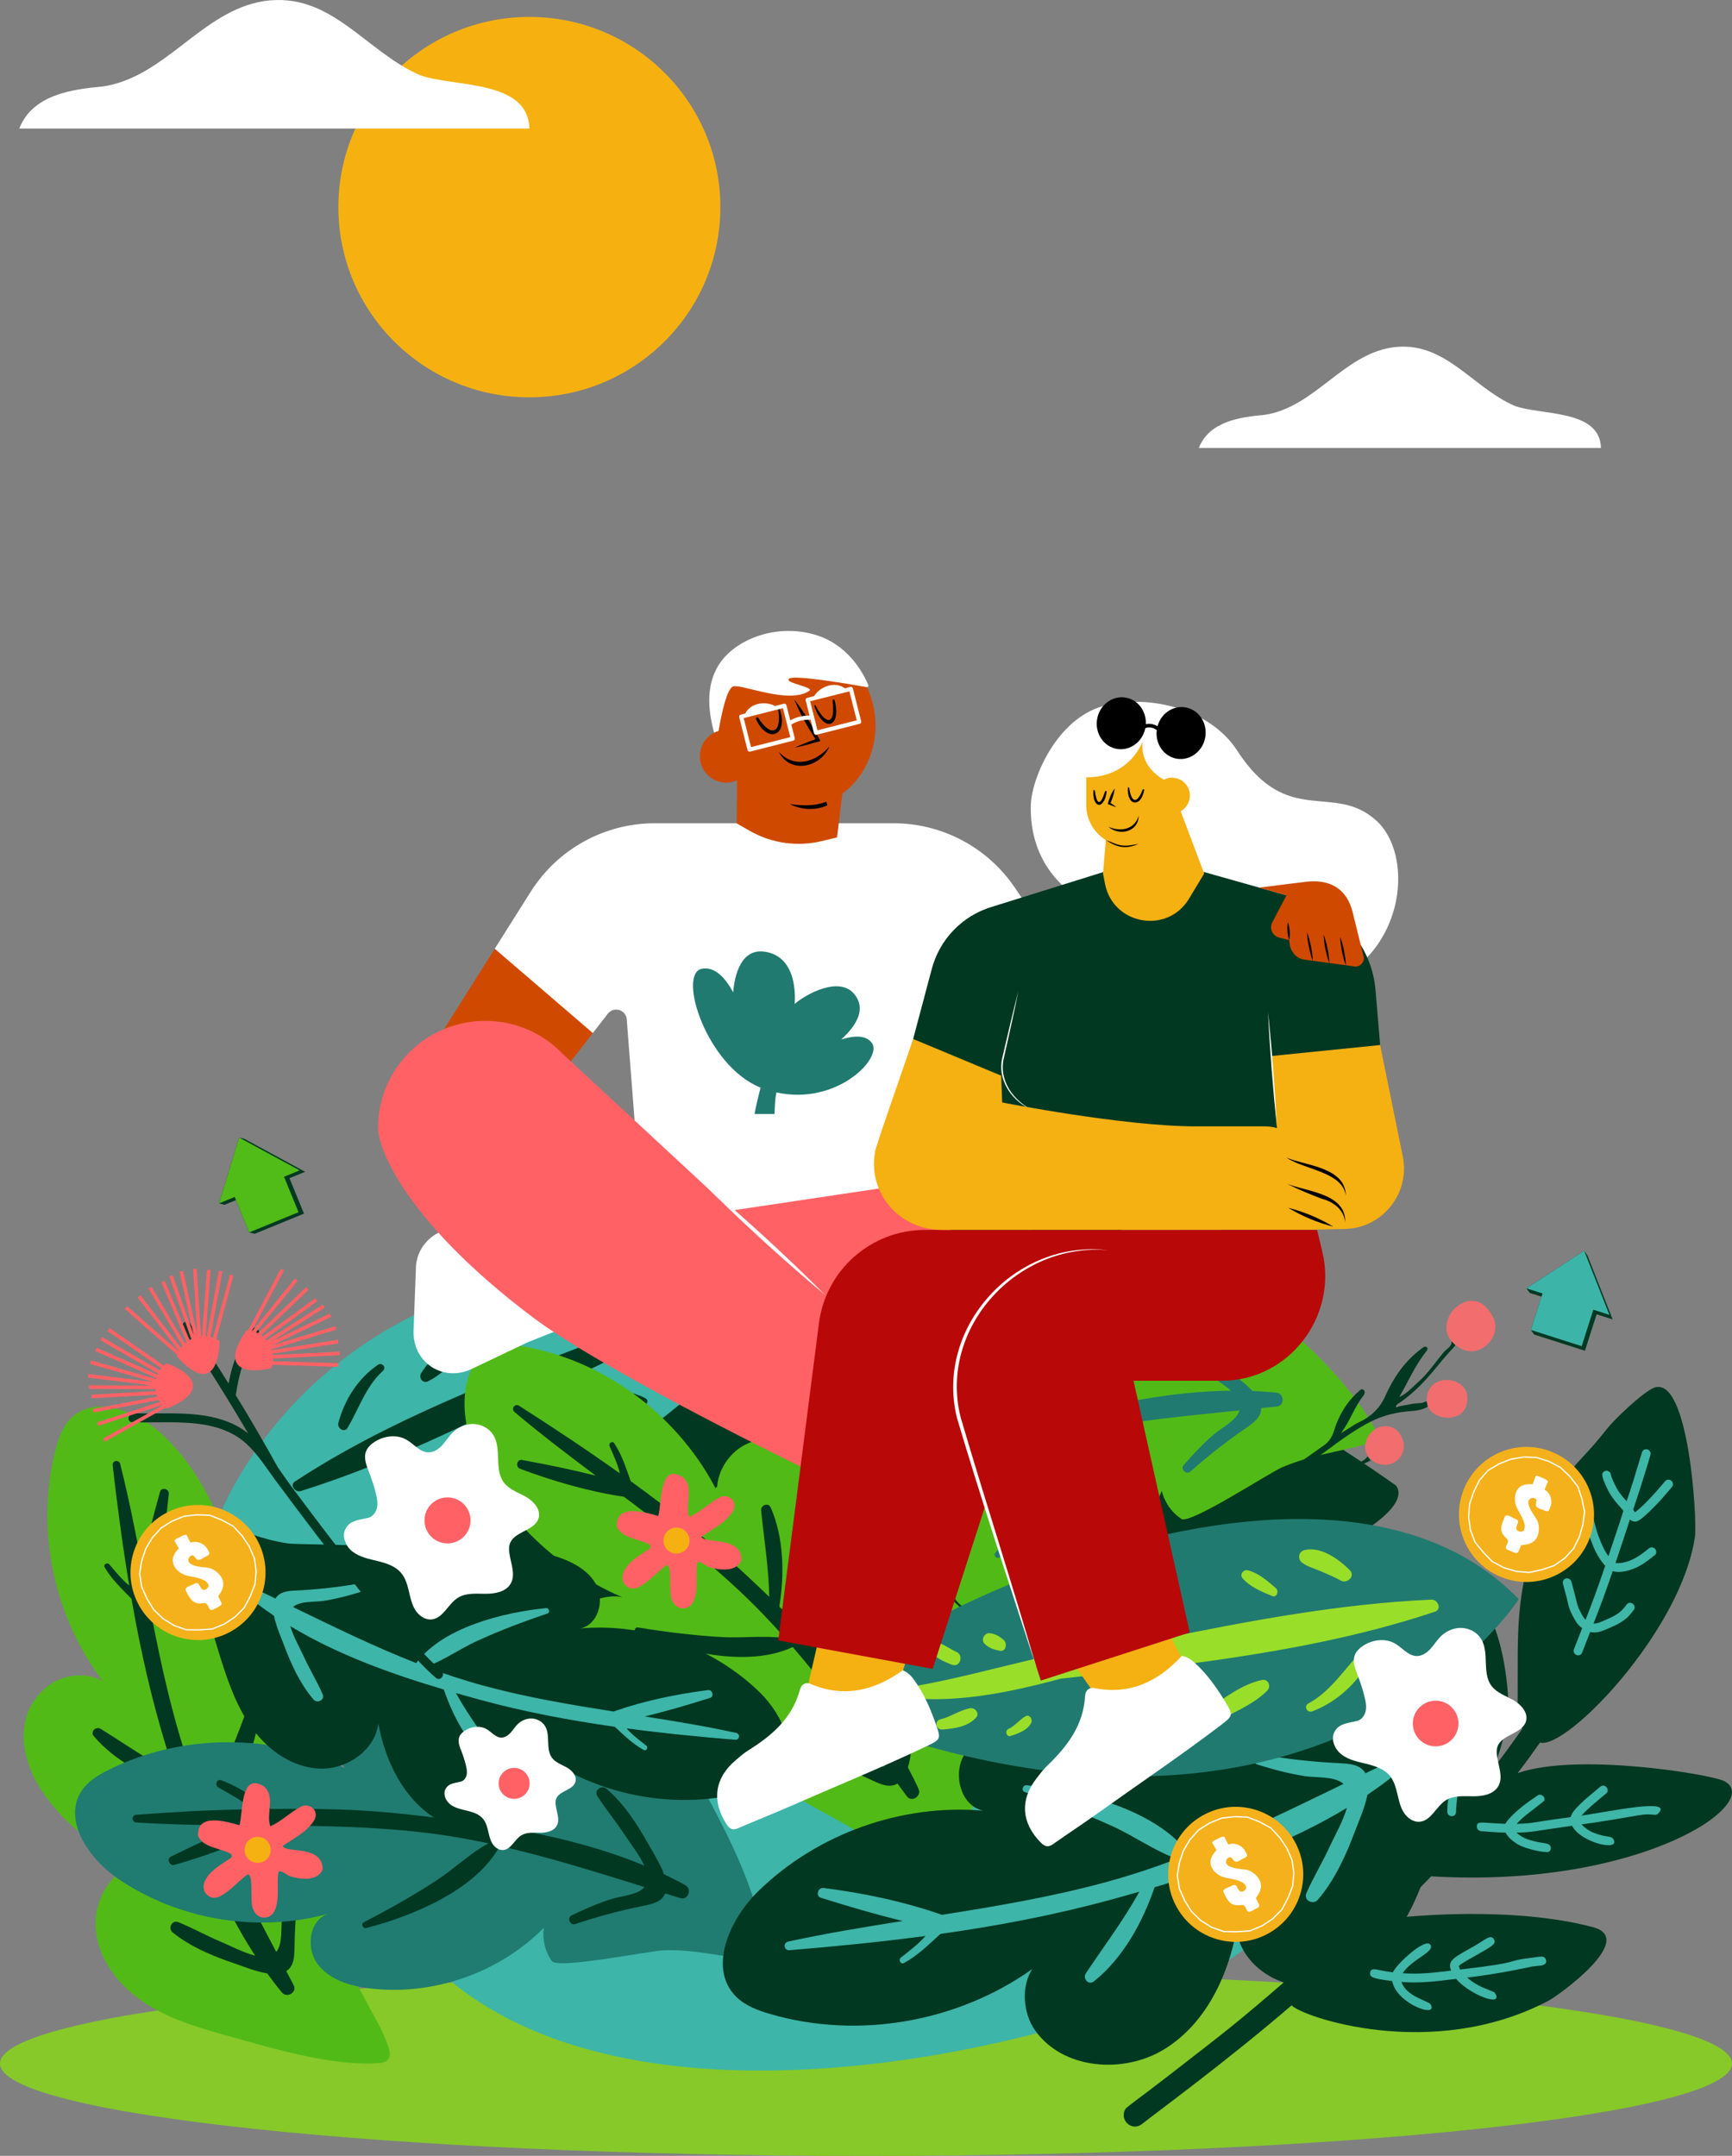 <?xml version="1.0" encoding="UTF-8"?><svg id="Layer_2" xmlns="http://www.w3.org/2000/svg" viewBox="0 0 1005.86 1252.02"><rect x="0" y="0" width="1005.86" height="1252.02" fill="#808080" stroke="none"/><defs><style>.cls-1{fill:#fff;}.cls-2{fill:#217a70;}.cls-3{fill:#52ba17;}.cls-4{fill:#99de29;}.cls-5{fill:#003822;}.cls-6{fill:#003821;}.cls-7{fill:#3cb5a8;}.cls-8{fill:#3db5a8;}.cls-9{fill:#ff6165;}.cls-10{fill:#51bb18;}.cls-11{fill:#f26d6e;}.cls-12{fill:#033922;}.cls-13{fill:#3eb6a8;}.cls-14{fill:#f5b012;}.cls-15{fill:#cf4a00;}.cls-16{fill:#b80808;}.cls-17{fill:#86c929;}.cls-18{fill:#f6b111;}.cls-19{fill:#207b70;}.cls-20{fill:#f4b11b;}</style></defs><g id="Layer_1-2"><path class="cls-17" d="M502.93,1252.02c-277.76,0-502.93-24.01-502.93-53.62s225.17-53.63,502.93-53.63,502.93,24.01,502.93,53.63-225.17,53.62-502.93,53.62"/><path class="cls-3" d="M129.18,1181.45c-16.61-4.63-33.39-9.92-47.48-19.87-14.1-9.95-25.3-25.36-26.18-42.59-.88-17.22,10.92-35.38,27.97-38.04-24.45-3.64-45.63-20.42-59.25-41.05-13.62-20.63-15.7-46.16,4.04-61.04,8.88-6.7,22.7-7.85,31.52-2.46-28.62-37.58-39.33-88.46-27.57-134.27,1.66-6.47,3.87-13.08,8.46-17.93,14.19-14.98,39.73-4.49,54.63,9.8,30.6,29.36,46.07,77.59,43.71,119.93,1.69-11.35,24.34-31.03,34.75-26.19,10.41,4.84,10.45,25.34,14.14,36.21,11.89,34.97,6.73,75.29-13.57,106.13,6.36-2.39,13.65-2.21,19.89,.49,5.47,2.35,5.95,57.28,7.34,65.06,3.01,16.82,18.35,36.41,23.86,52.74,.85,2.52,1.63,5.54-.01,7.63-1.34,1.72-3.78,2.04-5.95,2.19-27.74,1.86-63.51-9.27-90.28-16.74h0Z"/><path class="cls-6" d="M69.82,850.26c4.89,19.4,8.77,38.97,12.53,58.57,3.01-14.32,6.68-28.6,10.59-42.49,.81-2.91,5.36-1.73,5.09,1.17-1.92,20.48-5.62,41.73-11.83,61.43,5.34,27.88,10.97,55.7,19.33,83.02,3.92,12.79,8.45,25.11,13.42,37.12,3.79-11.66,11.02-22.37,15.74-33.71,6.2-14.9,11.52-30.37,16.16-45.82,.6-2.03,3.67-1.19,3.53,.81-1.84,27.27-10.04,66.79-32.72,84.92,11.51,26.78,25.06,52.24,38.76,78.28,3.94-4.7,2.6-14.05,3.37-20.22,1.04-8.34,2.91-16.37,5.15-24.46,.83-2.98,5.73-1.82,5.3,1.22-1.95,13.57-2.99,27.17-3.21,40.88-.09,5.2-.22,10.85-4.76,13.74,1.43,2.74,2.87,5.44,4.29,8.2,2.15,4.16-3.93,7.67-6.82,4.22-2.98-3.56-5.79-7.3-8.55-11.09-6.65-1.06-13.94-4.07-18.62-5.65-12.69-4.26-25.74-9.66-36.26-18.08-2.93-2.36-.51-7.52,3.24-6.01,8.39,3.37,16.26,7.83,24.6,11.33,5.23,2.19,13.19,6.4,20,8.1-19.25-29.57-33.04-64.18-44.13-97.72-18.22-5.58-37.02-14.99-49.54-29.72-2.26-2.66,1.29-5.95,4.03-4.25,14.41,8.96,27.88,18.48,42.95,26.19-1.61-5.01-3.21-10.03-4.72-14.95-8.82-28.65-15.27-57.58-20.38-86.79-5.61-5.78-11.56-11.35-15.62-18.32-.95-1.63,1.58-3.04,2.73-1.69,4.04,4.77,7.34,8.91,11.59,12.34-3.85-23.1-6.94-46.37-9.63-69.82-.33-2.9,3.73-3.55,4.43-.75h0Z"/><path class="cls-5" d="M832.09,1089.73c-.29-.01-.58-.05-.87-.11-6.26,6.63-18.2,18.22-25.02,24.74,10.41-1.5,72.16-7.63,118.97,4.87,25.75,6.81-20.31,39.76-25.77,42.64-67.93,35.84-144.04,9.04-149.28,2.71-37.68,32.46-79.71,63.17-86.58,68.7-3.44,2.76-6.94,1.88-9.06-.29-1.18-1.22-1.87-2.86-1.9-4.52-.03-1.51,.53-3.51,1.85-4.56,2.96-2.38,5.99-4.65,9.36-7.16l.97-.72c.92-.69,1.83-1.38,2.75-2.07,3.27-2.47,6.66-5.05,10.64-8.14,36.03-27.91,40.2-31.05,68.81-55.76-21.77-72.34-7.81-128,17-173.94,3.33-6.18,5.15-12.3,11.4-10.6,3.54,.96,4.43,3.65,5.35,5.49,7.15,1.63,37.05,70.66,20.12,130.39,6.01-5.8,14.7-14.35,20.66-20.51,0,0,.13-39.22-.17-55.5-1.26-65.94,20.37-99.78,29.97-98.79,20.31,2.18,25.87,56.8,24.44,67.93-2.46,19.13-6.14,24.4-7.34,30.95,7.09-9.12,15.77-21.59,15.77-21.59-1.88-1.26-3.02-3.32-2.97-5.36,.99-40.22-2.35-61.69,8.01-97.67,20.76-53.08,22.94-43.97,44.24-71.31,4.09-5.24,20.99-21.32,27.22-23.64,20.14-7.39,25.09,76.87,23.66,86.65-8.08,54.98-74.87,123.9-89.98,119.42-3.87,5.48-5.71,8.19-12.96,17.76,34.71-12.18,112.29,.75,119.85,4.58,23.96,12.12-47.4,62.34-169.17,55.41h0Z"/><path class="cls-13" d="M910.03,928.69c.32,1.27,.63,2.54,.92,3.81,.35,1.44,.91,2.8,1.52,4.14,.52,1.14,1.12,2.26,1.72,3.35,.74,1.33,1.56,2.66,2.6,3.78,.62,.67,1.32,1.26,2.07,1.77-1.65,4.17-3.3,8.34-4.91,12.54-.23,.57-.02,1.39,.28,1.91,.34,.6,.93,1.06,1.59,1.25,.64,.19,1.33,.11,1.91-.2,.64-.36,.93-.89,1.19-1.55,1.5-3.92,3.04-7.82,4.58-11.72l.05,.02c.34,.11,.85,.16,1.16,.19,.29,.03,.58,.04,.88,.04,1.1,.02,2.23-.09,3.29-.36,1.24-.33,2.45-.79,3.64-1.3,1.96-.82,3.92-1.65,5.83-2.59,2.1-1.04,4.05-2.24,5.88-3.7,1.86-1.49,3.36-3.44,4.76-5.36,.37-.5,.39-1.34,.22-1.94-.17-.64-.62-1.22-1.2-1.57-.59-.35-1.3-.47-1.95-.31-.71,.17-1.13,.59-1.53,1.16-.17,.23-.36,.46-.53,.7-.54,.67-1.1,1.32-1.68,1.96-.68,.73-1.44,1.38-2.21,2-1.57,1.1-3.26,2.05-5.01,2.86-1.86,.88-3.75,1.7-5.66,2.48-.96,.36-1.94,.65-2.96,.82-.35,.02-.7,.03-1.05,.03,3.99-10.17,6.47-16.72,11.15-30.44,2.3,.64,5.89,.74,10.75-.93,2.53-.86,4.95-2.03,7.17-3.52,2.3-1.54,4.52-3.2,6.65-4.97,1.05-.88,.91-2.66-.02-3.62-.48-.5-1.16-.8-1.84-.81-.7,0-1.26,.26-1.78,.69-.98,.82-1.98,1.59-2.99,2.36-.73,.54-1.46,1.06-2.21,1.57-1.84,1.24-3.76,2.29-5.83,3.13-1.73,.63-3.52,1.11-5.36,1.37-.84,.07-1.68,.08-2.53,0-.13-.02-.25-.06-.37-.1,4.18-12.39,5.17-15.33,8.34-25.19,1.14,1.02,2.68,1.53,4.13,1.03,1.21-.41,2.16-1.21,3.13-1.98,.97-.77,1.89-1.61,2.81-2.45,.9-.82,1.8-1.64,2.66-2.51,1.81-1.84,3.63-3.68,5.35-5.61,6.91-7.82,6.96-7.94,6.94-9.02-.02-1.19-.86-2.28-2.1-2.55-.92-.2-1.85,.14-2.27,.63-1.46,1.72-2.9,3.45-4.39,5.14-1.54,1.75-3.11,3.46-4.71,5.16-2.64,2.82-5.46,5.52-8.49,7.92l-.1,.06c-.25-.29-.86-1.2-1.08-1.53,1.25-3.74,2.52-7.48,3.74-11.24,2.21-6.83,4.27-13.72,6.35-20.59,.4-1.32-.57-2.8-1.87-3.17l-.16-.04c-1.34-.29-2.54,.53-2.93,1.8-1.71,5.65-3.44,11.31-5.17,16.96-1.17,3.82-2.46,7.61-3.74,11.39-.86-1-1.75-1.99-2.61-2.99-.1-.16-.21-.31-.35-.44-.11-.19-.23-.35-.35-.49-.1-.17-.22-.32-.36-.46-.09-.12-.17-.22-.25-.33-1.22-1.62-2.19-3.45-3.06-5.27-.41-.86-.8-1.72-1.18-2.59-.35-.85-.72-1.71-.9-2.61-.09-.66-.26-1.21-.75-1.72-.48-.5-1.16-.8-1.85-.81-.67,0-1.3,.23-1.76,.69-.45,.43-.82,1.17-.74,1.82,.11,.92,.3,1.76,.62,2.64,.17,.46,.36,.92,.54,1.38,.32,.79,.65,1.59,1.02,2.36,.42,.89,.84,1.79,1.3,2.67,.81,1.56,1.75,3.04,2.8,4.45-.07-.09-.13-.17-.2-.27,.09,.13,.19,.26,.28,.39,.12,.16,.24,.33,.37,.48,.06,.11,.14,.2,.21,.3l.06,.09c.08,.12,.16,.23,.25,.33l.1,.13c.09,.13,.19,.26,.29,.37l.19,.24-.18-.23c.85,1.09,1.77,2.1,2.69,3.11,.69,.76,1.33,1.54,1.96,2.34-4.52,13.83,.59-1.36-8.7,26.31-.91-1.29-1.75-2.59-2.47-3.99-.71-1.37-1.33-2.77-1.93-4.18-.94-2.38-1.93-4.79-2.63-7.26-.41-1.44-.79-2.89-1.15-4.34-.36-1.5-.69-3.01-1.02-4.52-.21-.97-1.07-1.68-2.01-1.88-.38-.09-.76-.09-1.14,0-1.4,.34-2.06,1.71-1.76,3.08,.33,1.51,.67,3.02,1.03,4.52,.36,1.5,.76,2.98,1.18,4.47,.35,1.26,.83,2.5,1.27,3.73,.53,1.43,1.07,2.84,1.66,4.24,.55,1.29,1.08,2.6,1.73,3.85,.7,1.34,1.43,2.62,2.25,3.88,.78,1.19,1.68,2.34,2.61,3.44,.16,.19,.34,.37,.5,.56-3.73,11.17-7.41,21.18-11.4,31.34-.28-.26-.53-.54-.77-.83-.66-.92-1.21-1.9-1.75-2.89-.55-1.02-1.07-2.06-1.57-3.12-.82-2.11-1.24-4.33-1.8-6.51-.75-2.93-1.56-5.85-2.34-8.77-.27-.97-1.09-1.68-2.03-1.9-.37-.07-.75-.07-1.13,.01-1.35,.34-2.13,1.74-1.76,3.09,.8,2.98,1.63,5.97,2.4,8.95h0Z"/><path class="cls-13" d="M918.51,1054.4c3.23-3.85,11.21-10.31,14.4-12.96,2.22-1.84-.77-6.13-3.63-3.74-9.48,7.84-16.3,13.56-17.08,17.58-25.88,3.51-20.73,3.53-31.4,3.93,1.24-1.3,2.34-2.48,3.29-3.31,3.77-3.3,12.68-9.73,12.83-10.34,.59-2.4-2.22-4.03-3.78-2.96-5.9,4.03-9.75,6.67-14.52,11.34-1.22,1.2-3.63,3.69-4.37,5.24-13.41-.42-16.65-2.08-16.58,1.66,.03,1.46,1.21,2.5,2.6,2.62,4.69,.38,9.41,.74,14.12,.85,1.31,2.74,4.41,5.14,6.98,6.71,5.11,3.14,16.78,5.14,18.02,4.45,1.2-.65,1.64-2.2,.91-3.46-1.39-2.42-6.02-.94-14.71-4.45-1.62-.76-3.42-1.9-4.88-3.25,10.03-.24,9.5-.86,32.29-3.99,4.78,9.79,28.28,15.27,24.01,7.86-1.32-2.32-4.2-.82-11.95-3.97-2.2-1.03-4.67-2.61-6.57-4.66,29.8-4.28,33.85-5.99,39.03-5.83,3.72,.11,4.26,.65,5.38-.44,9.6-9.39-28.03-1.19-44.41,1.12h0Z"/><path class="cls-13" d="M839.42,991.2c1.71,1.97,3.83,3.56,6.13,4.74,.2,.1,.41,.2,.61,.29-.08,.67-.16,1.34-.23,2.01-.41,3.34-.86,6.69-1,10.07-.07,1.79-.13,3.59-.21,5.38-.05,1.06-.15,2.12-.25,3.18-2.15-1.81-4.3-4.2-5.54-6.82-.25-.69-.46-1.39-.65-2.11-.27-.97-1.09-1.68-2.02-1.89-.37-.09-.75-.08-1.12,.01-4.93,1.21,1.32,12.09,8.53,16.28-.05,.31-.09,.61-.14,.91-.14,.87-.28,1.73-.4,2.6-.07,.52-.14,1.04-.2,1.57l-.03,.23v.15l-.04,.21c-.02,.15-.04,.31-.05,.47-.03,.16-.05,.33-.05,.5-.09,.81-.16,1.59-.25,2.37-.22,1.73-.51,3.45-.71,5.19-.24,2.12-.34,4.26-.53,6.39-.41,3.57-.68,5.18-.77,9.23-.07,3.15,5.03,3.7,5.11,.11,.04-1.67,.12-3.31,.28-4.96,.17-1.44,.36-2.89,.49-4.34,.13-1.48,.23-2.97,.32-4.47,.17-1.42,.39-2.83,.59-4.26,.24-1.6,.36-3.23,.54-4.84l.03-.25c.02-.1,.03-.2,.04-.3,.01-.11,.04-.22,.05-.33v-.07c.03-.18,.04-.35,.05-.53,.19-1.31,.41-2.61,.62-3.92,.5,.05,.99,.07,1.49,.07,.85-.02,1.74-.15,2.56-.36,1.03-.27,2.03-.79,2.94-1.33,1.3-.76,2.5-1.7,3.65-2.66,1.19-1,2.35-2.04,3.46-3.12,.98-.95,.97-2.6-.03-3.62-.99-1.02-2.63-1.06-3.61-.11-1.48,1.42-3.01,2.8-4.63,4.05-.93,.67-1.9,1.27-2.95,1.73-.36,.12-.72,.2-1.09,.27-.34,.02-.67,.02-1.01,.01,.16-1.17,.23-2.37,.35-3.55,.18-1.82,.19-3.68,.26-5.52,.03-.93,.05-1.86,.13-2.78,.09-1.15,.2-2.3,.29-3.46,.27-2.15,.5-4.3,.74-6.45,.64-.06,1.28-.17,1.89-.35,1.16-.32,2.26-.9,3.27-1.51,1.25-.76,2.42-1.7,3.51-2.66,1.11-.98,2.08-2.09,3.07-3.18,1.27-1.4,2.37-2.94,3.62-4.36,.47-.52,.75-1.09,.74-1.82,0-.66-.29-1.31-.76-1.8-.36-.37-.85-.62-1.36-.74-.81-.18-1.69,0-2.25,.63-1.06,1.19-2.03,2.48-3.07,3.69-1.58,1.86-3.25,3.63-5.18,5.12-.89,.61-1.8,1.15-2.78,1.59l-.22,.05c.38-7.01,.41-5.97,.18-20.85-.02-1.23-.94-2.29-2.11-2.55-.16-.04-.32-.06-.49-.06-1.4-.02-2.53,1.11-2.5,2.51,.04,2.72,.08,5.44,.12,8.16,.03,2.3-.01,4.61-.02,6.92,0,.79-.07,1.58-.12,2.37-.04,.8-.09,1.61-.13,2.42-.5-.31-.99-.64-1.47-.99-1.2-1.01-2.24-2.17-3.21-3.41-.98-1.33-1.86-2.7-2.55-4.2-.13-.37-.23-.73-.3-1.11-.1-1.06-.08-2.11-.09-3.18,0-1.39-1.23-2.58-2.6-2.6-3.09-.05-5.11,6.54,3.04,15.94h0Z"/><path class="cls-13" d="M795.47,1075.07c-5.17-1.14-16.79,22.1-24.43,16.96-.32-6.3-.03-4.1,.82-29.08,.68-.06,1.34-.23,1.97-.43,4.05-1.28,7.46-5.46,9.33-7.58,.88-1,4.22-5.27,4.92-6.16,2.72-3.43,3.9-4.91,6.88-8.8,.67-.87,.38-2.71-.98-3.52-.6-.36-1.3-.46-1.95-.3-.67,.26-1.08,.37-1.53,1.15-2.01,2.63-4.74,6.07-7.01,8.93-4.61,5.82-4.27,5.3-5.56,6.77-1.63,1.86-3.39,3.56-5.47,4.52-.14,.05-.28,.08-.43,.11,.22-5.88,.12-3.92,.34-7.55,.46-7.73,1.15-11.55,1.89-20.71,.21-2.53,.68-7.36,.92-19.24,.02-1.39-1.26-2.58-2.6-2.61-3.1-.06-2.44,2.52-2.91,14.39-.26,6.66-1.89,21.29-2.17,24.19-.12,1.19-.4,6.79-.44,7.82-.03,.67-.05,1.35-.08,2.01-2.57-2.18-5.54-5.36-7.24-8.36-.51-.88-1.05-2.17-1.42-3.1-.67-1.7-2.03-2.17-3.15-1.89-1.47,.36-2.2,1.99-1.76,3.09,1.61,4.11,2.36,5.18,3.65,6.93,3.72,5.03,7.78,8.31,9.72,9.27l-.96,26.42c-4.38-3.2-4.45-3.59-10.72-10.64-2.11-2.37-6.05,.75-3.59,3.5,1.01,1.14,4.34,4.88,5.05,5.67,1.91,2.14,3.84,3.83,9.65,7.92,4.13,32.7,9.97,21.89,9.29,19.91-1.03-3.03-3.05-13.16-3.67-16.74,8.14,1.66,15.11-8.73,25-18.49,1.4-1.39,.68-3.91-1.35-4.36h0Z"/><path class="cls-13" d="M890.1,1136.9c-18.4,2.15-2.4,2.23-42.1,6.92-.23-.43-.83-1.66-.71-2.12,1.53-1.6,7.46-4.73,9.7-6.01,9.41-5.34,12.15-6.71,10.61-9.4-1.86-3.22-4.72,.06-11.36,3.84-11.84,6.73-15.79,8.23-13.51,14.31-10.71,1.29-17.56,2.15-28.19,1.51,5.78-8.47,18.66-12.22,16.23-16.42-2.77-4.82-20.25,11.62-21.82,15.91-9.54-1.17-12.38-3.34-13.21-.04-.8,3.22,2.94,3.83,12.8,5.09,2.25,13.23,27.17,21.97,22.27,13.54-1.17-2.06-14.07-4.42-16.91-12.99,11.76,.84,20.4-.48,31.73-1.81,7.86,9.21,27.33,16.55,22.77,8.55-.69-1.2-1.09-.89-7.44-3.63-2.02-.94-5.09-2.38-8.92-5.67,19.47-2.25,37.54-6.39,37.68-6.4,2.75-.31,3.76-.43,3.76-.43,1.5-.19,5.22-.3,4.33-3.47-.82-2.93-3.79-1.69-7.73-1.28h0Z"/><path class="cls-8" d="M232.35,1119.17s172.08-188.06,496.75-1.38c26.34,30.62-373.25,173.42-496.75,1.38h0Z"/><path class="cls-6" d="M293.79,835.42s168.13-218.62,516.91,27.27c29.2,38.77-378.35,189.09-516.91-27.27h0Z"/><path class="cls-6" d="M244.9,926.58s168.13-218.61,516.91,27.27c29.2,38.78-378.35,189.1-516.91-27.27h0Z"/><path class="cls-6" d="M193.38,892.23s168.13-218.61,516.91,27.27c29.2,38.78-378.35,189.1-516.91-27.27h0Z"/><path class="cls-8" d="M125.06,886.44s59.85-186.72,331.97-149.46c26.54,13.68-199.38,233.2-331.97,149.46h0Z"/><path class="cls-6" d="M420.46,754.83c3.25-1.5,1.79-6.92-1.9-6.2-24.66,4.81-47.54,16.35-69.74,29.11-60.54,23.19-123.98,47.45-177.55,82.67-3.29,2.16,.27,6.5,3.43,5.51,45.01-14.09,88.8-34.91,131.85-56.36,40.04-12.04,76.09-37.29,113.9-54.74h0Z"/><path class="cls-6" d="M272.31,780.5c2.78-3.2-2.29-7.74-5.43-5.03-7.51,6.5-17.14,13.46-22.32,22.05-1.54,2.55,.89,6.13,3.89,4.72,9.41-4.44,17.15-14.01,23.85-21.74h0Z"/><path class="cls-6" d="M294.02,841.36c-4.88-3.43-11.03-4.29-16.77-5.23-2.76-.46-3.12,3.32-1,4.4,5,2.53,10.3,5.39,16.04,5.51,2.47,.05,3.94-3.11,1.73-4.68h0Z"/><path class="cls-6" d="M402.55,738.61c-5.7,1.84-12.64,4.61-15.46,10.21-1.25,2.48,1.9,4.79,4.12,3.85,4.89-2.09,8.66-6.69,13.54-9.16,3.15-1.59,1.04-5.95-2.2-4.91h0Z"/><path class="cls-6" d="M413.38,779.47c-2.54-4.57-8.77-5.36-13.53-6.04-4.51-.64-5.09,6.24-.68,6.99,3.97,.67,8.58,3.1,12.58,2.07,1.23-.31,2.36-1.7,1.63-3.02h0Z"/><path class="cls-6" d="M201.87,829.17c6.7-11.24,10.52-24.02,20.51-33.03,2.2-1.99-.5-5.15-2.9-3.51-11.62,7.93-19.36,20.25-22.99,33.72-.84,3.1,3.47,6.02,5.38,2.82h0Z"/><path class="cls-6" d="M375.09,812.22c-3.77-2.19-8.23-3.16-12.37-4.51-4.58-1.48-9.16-2.97-13.73-4.45-2.68-.87-4.22,3.2-1.52,4.14,4.55,1.57,9.09,3.15,13.64,4.72,4.09,1.42,8.27,3.37,12.59,3.89,1.98,.24,3.24-2.72,1.4-3.79h0Z"/><path class="cls-6" d="M330.98,760.48c2.22-4.09,3.63-8.24,5.04-12.66,.83-2.61-2.89-4.9-4.46-2.33-2.49,4.07-5.26,7.95-7.76,12.03-2.02,3.29-4.52,6.51-4.28,10.46,.1,1.73,2.05,2.25,3.39,1.83,3.96-1.25,6.21-5.89,8.07-9.33h0Z"/><path class="cls-6" d="M369.65,746.83c1.62-1.3-.13-4.36-1.99-3.21-3.49,2.16-7.65,4.78-8.75,8.95-.54,2.02,1.92,4.54,3.76,2.67,2.64-2.7,3.92-5.96,6.98-8.41h0Z"/><path class="cls-6" d="M389.71,787.04c-2.71-1.68-5.34-1.84-8.5-1.72-3.48,.13-2.96,4.78-.58,5.97,2.55,1.27,4.89,1.99,7.72,1.61,2.73-.36,3.77-4.36,1.35-5.86h0Z"/><path class="cls-3" d="M797.76,828.47c-13.81-24.12-34.25-43.72-55.29-61.89-13.05-11.27-26.75-22.32-42.83-28.55-16.09-6.23-35.12-7.03-49.96,1.77-14.83,8.8-23.42,28.68-16.2,44.35-16.56-18.35-39.35-32.88-64.07-32.8-24.72,.08-50.04,18.65-51.51,43.32-.66,11.1,6.02,23.26,15.39,27.61-47.13-3.03-95.44,16.21-127.09,51.36-4.47,4.96-8.75,10.46-10.24,16.97-4.63,20.11,18.25,35.58,38.4,40.07,41.39,9.24,86.62-.46,120.58-25.86-8.52,7.7-4.32,23.17,5.48,29.16,9.79,6,22.33,4.84,33.43,1.9,35.7-9.45,66.43-36.07,80.87-70.05,1.54,6.63,5.72,12.59,11.42,16.3,4.98,3.26,50.99-26.75,58.25-29.9,15.67-6.8,31.86-8.91,48.51-13.35,2.57-.68,5.52-1.71,6.34-4.23,.69-2.07-.39-4.28-1.47-6.18h0Z"/><path class="cls-2" d="M433.78,900.46c18.86-6.67,58.9-25.27,77.29-32.99-10.25,10.43-20.12,21.39-29.53,32.34-1.97,2.29,1.53,5.42,3.79,3.59,15.99-12.94,31.65-27.78,44.62-43.86,26.18-10.98,30.89-10.69,58.26-18.85,12.82-3.82,25.59-6.87,38.34-9.37-7.61,9.6-12.53,21.55-19.36,31.76-8.98,13.41-18.92,26.4-29.22,38.82-1.36,1.62,1.04,3.71,2.63,2.49,21.7-16.64,50.07-45.33,52.62-74.26,28.67-5.24,57.38-8.05,86.65-11.05-1.74,5.89-10.27,9.95-14.98,14-6.38,5.49-12.02,11.48-17.52,17.83-2.02,2.34,1.65,5.79,3.95,3.74,10.22-9.14,20.98-17.53,32.27-25.3,4.29-2.96,8.92-6.2,8.81-11.58,3.08-.32,6.12-.62,9.21-.96,4.65-.51,4.21-7.52-.27-8.01-4.61-.51-9.28-.78-13.97-.99-4.56-4.95-11.11-9.35-15.01-12.38-10.58-8.21-22.3-16.09-35.13-20.19-3.58-1.14-6.54,3.74-3.21,6.03,7.46,5.12,15.52,9.21,23.05,14.22,4.72,3.15,12.63,7.44,17.82,12.17-35.28,.34-71.74,8.01-105.82,17.34-14.73-12.1-32.98-22.54-52.17-24.81-3.46-.41-4.24,4.37-1.31,5.71,15.43,7.05,30.82,12.99,45.58,21.27-5.07,1.43-10.13,2.88-15.07,4.35-28.74,8.5-34.83,8.15-61.98,20.06-7.92-1.47-15.85-3.35-23.91-2.87-1.88,.11-1.65,2.99,.11,3.21,6.21,.72,11.49,1.18,16.7,2.82-21.37,9.58-64.04,30.89-85.06,41.62-2.6,1.33-.89,5.07,1.83,4.11h0Z"/><path class="cls-19" d="M444.04,1130.23c-3.93-27.52-15.69-53.28-28.54-77.93-7.97-15.29-16.63-30.62-29.27-42.35-12.65-11.72-30.05-19.49-47.09-16.79-17.03,2.7-32.35,18-31.43,35.23-8.62-23.17-24.44-45.08-47.44-54.13-23.01-9.06-53.39-1.15-63.87,21.25-4.72,10.07-2.99,23.83,4.11,31.34-42.68-20.22-94.68-20.17-137.07,.82-5.99,2.96-11.99,6.49-15.78,11.99-11.73,16.98,3.83,39.8,20.89,51.41,35.05,23.87,80.67,31.55,121.61,20.48-10.76,4.01-12.56,19.94-5.67,29.12,6.89,9.19,18.97,12.74,30.37,14.1,36.66,4.4,75.05-9,101.02-35.24-1.02,6.72,.67,13.81,4.6,19.36,3.42,4.86,57.27-6.04,65.17-6.29,17.08-.53,32.9,3.48,50.01,5.5,2.64,.32,5.76,.45,7.46-1.59,1.41-1.67,1.22-4.12,.91-6.28h0Z"/><path class="cls-5" d="M79.23,1058.42c19.97,1.28,39.92,1.53,59.87,1.65-13.53,5.57-26.91,11.78-39.85,18.15-2.71,1.33-.72,5.59,2.08,4.8,19.79-5.62,40.01-13.13,58.25-22.83,28.39,.18,56.77,.65,85.15,3.89,13.29,1.52,26.23,3.73,38.94,6.43-10.77,5.85-19.99,14.91-30.28,21.61-13.52,8.82-27.77,16.86-42.12,24.23-1.88,.96-.5,3.83,1.44,3.33,26.48-6.78,63.84-22.03,77.54-47.64,28.43,6.44,55.93,15.12,84.03,23.86-3.91,4.73-13.35,5.11-19.27,6.99-8.02,2.55-15.57,5.84-23.11,9.52-2.78,1.36-.75,5.97,2.16,4.99,12.99-4.39,26.17-7.88,39.61-10.6,5.1-1.04,10.64-2.2,12.64-7.19,2.96,.91,5.87,1.83,8.85,2.73,4.47,1.35,6.83-5.26,2.9-7.48-4.04-2.28-8.23-4.36-12.46-6.39-2.25-6.34-6.54-12.96-8.94-17.28-6.51-11.7-14.19-23.55-24.39-32.36-2.85-2.45-7.49,.88-5.32,4.29,4.85,7.63,10.66,14.56,15.62,22.13,3.11,4.74,8.69,11.8,11.61,18.18-32.58-13.54-69.12-20.8-104.12-25.6-8.8-16.91-21.48-33.67-38.24-43.3-3.03-1.73-5.61,2.35-3.44,4.74,11.43,12.54,23.24,24.04,33.57,37.46-5.23-.67-10.45-1.33-15.56-1.92-29.77-3.46-47.88-4.65-89.05-4.24-9.31-6.19-18.42-12.92-28.97-16.7-2.46-.88-3.75,2.93-1.61,4.16,7.54,4.31,14.02,7.77,19.79,12.7-32.52,.59-43.84,1.58-67.39,3.2-2.91,.2-2.81,4.31,.07,4.49h0Z"/><path class="cls-3" d="M570.47,1018.59c3.12-16.96,5.71-34.37,2.96-51.39-2.77-17.03-11.71-33.85-26.81-42.2-15.09-8.34-36.59-5.7-46.45,8.46,7.45-23.58,1.65-49.97-10.92-71.25-12.58-21.29-34.6-34.35-56.63-23.13-9.91,5.04-17.01,16.96-16.03,27.25-21.23-42.19-62.26-74.13-108.6-83.65-6.54-1.35-13.45-2.25-19.82-.25-19.69,6.18-21.45,33.74-15.14,53.39,12.97,40.37,49.54,75.42,88.63,91.86-10.94-3.45-38.56,8.27-38.77,19.75-.21,11.48,18.2,20.5,26.35,28.59,26.21,26.01,64.71,39.05,101.33,34.32-4.94,4.67-7.97,11.3-8.27,18.1-.29,5.94,48.87,30.45,55.25,35.11,13.79,10.08,24.68,32.46,36.94,44.57,1.89,1.87,4.26,3.9,6.86,3.33,2.14-.45,3.5-2.5,4.58-4.39,13.83-24.12,19.51-61.14,24.53-88.48h0Z"/><path class="cls-6" d="M298.82,820.05c15.29,12.89,31.18,24.97,47.15,36.93-14.18-3.57-28.63-6.53-42.83-9.11-2.97-.54-3.9,4.06-1.18,5.09,19.25,7.25,39.98,13.24,60.4,16.29,22.72,17.03,45.25,34.29,66.14,53.77,9.78,9.13,18.87,18.59,27.48,28.33-12.14-1.7-24.93,.09-37.19-.64-16.11-.95-32.35-2.96-48.27-5.56-2.09-.35-2.68,2.77-.82,3.52,25.32,10.3,64.43,20.26,90.67,7.82,19.03,22.08,35.97,45.42,53.37,69.16-5.95,1.48-13.77-3.83-19.65-5.84-7.96-2.72-15.99-4.56-24.25-6.09-3.04-.56-4.15,4.35-1.23,5.29,13.06,4.2,25.73,9.23,38.15,15.03,4.72,2.21,9.86,4.57,14.44,1.75,1.84,2.49,3.63,4.96,5.49,7.45,2.79,3.75,8.62-.16,6.78-4.28-1.9-4.24-4.02-8.41-6.21-12.55,1.96-6.44,2.45-14.31,3.09-19.21,1.73-13.28,2.6-27.37-.36-40.51-.83-3.67-6.54-3.76-6.82,.28-.64,9.02-.09,18.04-.6,27.08-.33,5.66-.03,14.65-1.48,21.52-18.14-30.26-43.2-57.83-68.49-82.51,2.98-18.82,2.75-39.84-4.99-57.55-1.4-3.19-5.91-1.44-5.58,1.76,1.73,16.88,4.39,33.16,4.71,50.08-3.8-3.64-7.61-7.27-11.37-10.79-21.88-20.49-45.06-38.97-69.07-56.37-2.74-7.57-5.13-15.37-9.62-22.07-1.05-1.57-3.42,.09-2.71,1.71,2.51,5.73,4.79,10.51,6.01,15.83-19.08-13.59-38.64-26.56-58.53-39.27-2.46-1.57-4.83,1.8-2.62,3.66h0Z"/><path class="cls-6" d="M849.31,980.83c-.08-2.45-.36-5.21-2.25-6.79-2.29-1.93-5.73-1.16-8.59-.29-18.6,5.61-35.36,13.18-54.41,15.95-8.81,1.28-70.71-.21-73.54,5.87-3.27,6.93-3.75,15.13-1.29,22.38-33.99-24-79.21-31.3-119.03-19.2-12.38,3.76-25.09,10.08-30.92,21.63-5.84,11.55-.69,28.87,12.03,31.2-47.6-4.22-96.7,13.29-130.89,46.68-16.64,16.24-29.41,44.63-13.05,61.16,5.29,5.35,12.65,8.09,19.88,10.19,51.17,14.94,108.87,4.75,152.25-26.1-6.4,9.73-5.61,25.35,1.61,35.59,16.03,22.78,51.31,25.57,75.05,10.99,23.73-14.57,36.97-42,41.97-69.41,2.37,19.3,22.39,33.26,41.81,32.9,19.44-.36,37.21-12.4,48.94-27.91,11.72-15.5,18.3-34.21,24.13-52.75,9.39-29.88,17.37-60.78,16.31-92.09h0Z"/><path class="cls-8" d="M457.79,1127.56c22.03-4.79,44.22-8.44,66.43-11.95-16.01-3.91-31.96-8.57-47.46-13.49-3.25-1.02-1.75-6.1,1.51-5.69,23,2.92,46.8,7.87,68.76,15.6,31.6-4.99,63.14-10.31,94.21-18.71,14.56-3.94,28.59-8.58,42.3-13.74-12.99-4.7-24.79-13.23-37.38-18.97-16.55-7.53-33.78-14.09-51.02-19.88-2.26-.76-1.2-4.18,1.05-3.95,30.65,3.09,74.85,13.77,94.44,39.99,30.59-11.97,59.76-26.29,89.6-40.77-5.15-4.61-15.74-3.44-22.65-4.54-9.36-1.48-18.33-3.88-27.36-6.71-3.32-1.04-1.84-6.52,1.57-5.92,15.21,2.7,30.49,4.37,45.92,5.13,5.86,.29,12.22,.65,15.3,5.87,3.14-1.51,6.23-3.02,9.4-4.53,4.76-2.26,8.49,4.71,4.49,7.84-4.12,3.22-8.43,6.26-12.8,9.23-1.43,7.44-5.1,15.54-7.05,20.76-5.27,14.13-11.83,28.64-21.71,40.16-2.76,3.22-8.49,.3-6.65-3.87,4.11-9.33,9.42-18.02,13.67-27.29,2.66-5.82,7.7-14.62,9.86-22.22-34.01,20.58-73.51,34.84-111.69,46.1-6.95,20.32-18.25,41.14-35.3,54.7-3.08,2.44-6.65-1.68-4.63-4.7,10.61-15.91,21.84-30.72,31.08-47.4-5.71,1.62-11.42,3.24-17.02,4.76-32.59,8.88-65.42,15.07-98.5,19.75-6.72,6.1-13.21,12.61-21.22,16.92-1.87,1.01-3.36-1.89-1.8-3.14,5.52-4.38,10.31-7.94,14.33-12.59-26.17,3.48-52.49,6.1-79,8.27-3.28,.27-3.86-4.33-.69-5.02h0Z"/><path class="cls-6" d="M441.37,982.97c-27.29-26.64-66.48-40.62-104.47-37.25,10.15-1.86,14.26-15.69,9.6-24.9-4.66-9.22-14.8-14.26-24.68-17.26-31.78-9.66-67.87-3.84-95,15.32,1.96-5.79,1.69-7.93-.92-13.47-.83-1.77-8.07-7.13-17.13-7.69-15.71-.98-37.22-.74-41.68-1.39-15.2-2.21-28.58-8.25-43.42-12.73-2.29-.69-5.03-1.31-6.85,.24-1.51,1.26-1.73,3.45-1.8,5.41-.85,24.99,5.52,49.65,13.01,73.5,4.65,14.8,9.91,29.73,19.26,42.1,9.36,12.38,23.54,21.99,39.06,22.28,15.5,.29,31.48-10.86,33.37-26.26,3.99,21.88,14.55,43.76,33.5,55.4,18.95,11.63,47.1,9.41,59.9-8.77,5.76-8.18,6.39-20.64,1.28-28.41,34.62,24.62,80.67,32.75,121.51,20.83,5.77-1.68,11.64-3.86,15.86-8.13,13.05-13.2,2.87-35.85-10.42-48.82h0Z"/><path class="cls-8" d="M427.51,1006.36c-17.58-3.82-35.29-6.74-53.02-9.53,12.78-3.13,25.51-6.85,37.88-10.77,2.59-.82,1.39-4.87-1.2-4.55-18.35,2.34-37.35,6.29-54.88,12.45-25.22-3.98-50.39-8.22-75.19-14.93-11.62-3.14-22.82-6.85-33.76-10.96,10.37-3.75,19.78-10.56,29.84-15.14,13.21-6.02,26.96-11.25,40.72-15.87,1.8-.6,.96-3.33-.84-3.15-24.46,2.46-59.74,10.99-75.37,31.91-24.41-9.55-47.7-20.98-71.51-32.54,4.11-3.68,12.56-2.74,18.08-3.62,7.47-1.18,14.63-3.09,21.84-5.35,2.65-.83,1.47-5.21-1.25-4.73-12.14,2.16-24.34,3.49-36.65,4.1-4.68,.23-9.75,.51-12.21,4.68-2.51-1.2-4.98-2.41-7.5-3.61-3.8-1.81-6.78,3.75-3.59,6.25,3.29,2.58,6.73,4.99,10.22,7.37,1.15,5.94,4.07,12.4,5.62,16.56,4.21,11.29,9.44,22.86,17.33,32.06,2.2,2.57,6.77,.24,5.31-3.09-3.28-7.44-7.52-14.38-10.91-21.78-2.12-4.64-6.14-11.67-7.87-17.74,27.14,16.43,58.67,27.81,89.14,36.8,5.54,16.22,14.57,32.83,28.17,43.65,2.46,1.95,5.31-1.33,3.7-3.74-8.47-12.7-17.43-24.52-24.81-37.84,4.56,1.3,9.11,2.59,13.58,3.8,26.01,7.09,52.21,12.03,78.61,15.77,5.36,4.87,10.54,10.06,16.93,13.5,1.49,.81,2.68-1.51,1.43-2.5-4.41-3.5-8.23-6.34-11.44-10.06,20.88,2.78,41.89,4.87,63.05,6.61,2.62,.21,3.08-3.46,.55-4.01h0Z"/><path class="cls-6" d="M680.1,733.14c-31.46-26.59-74.76-38.61-115.43-32.04,10.8-2.79,14.15-18,8.42-27.57-5.73-9.56-17.05-14.22-27.92-16.68-34.98-7.94-73.41,1.13-101.15,23.87,1.66-6.39,.74-13.41-2.5-19.17-2.82-5.05-55.94,.06-63.59-.5-16.55-1.21-31.43-6.68-47.77-10.35-2.52-.57-5.52-1.02-7.37,.79-1.53,1.47-1.59,3.86-1.51,5.98,1.02,26.99,9.79,53.06,19.71,78.17,6.16,15.58,12.98,31.26,24.01,43.86,11.04,12.61,27.07,21.87,43.8,20.97,16.72-.89,33.07-14.13,33.92-30.87,5.99,23.26,19.07,46.02,40.38,57.08,21.32,11.07,51.47,6.49,63.85-14.09,5.57-9.26,5.29-22.73-.82-30.7,39.2,23.84,89.44,29.03,132.52,13.03,6.08-2.26,12.24-5.07,16.46-9.99,13.04-15.22,.31-38.84-15-51.78h0Z"/><path class="cls-8" d="M666.98,769.29c-19.24-2.75-38.54-4.53-57.86-6.16,13.52-4.36,26.95-9.35,39.98-14.54,2.73-1.08,1.12-5.35-1.65-4.8-19.59,3.93-39.75,9.66-58.15,17.66-27.48-2.34-54.93-4.96-82.16-10.26-12.76-2.49-25.11-5.61-37.22-9.2,10.87-4.84,20.49-12.91,30.97-18.62,13.77-7.5,28.17-14.21,42.63-20.25,1.9-.79,.78-3.66-1.14-3.33-26.16,4.55-63.51,16.47-78.73,40.22-27.04-8.4-53.01-18.91-79.56-29.52,4.14-4.28,13.32-3.93,19.19-5.3,7.96-1.85,15.52-4.47,23.11-7.46,2.79-1.1,1.18-5.72-1.71-4.99-12.91,3.26-25.95,5.64-39.17,7.25-5.02,.61-10.47,1.31-12.79,5.99-2.79-1.11-5.55-2.22-8.36-3.32-4.23-1.65-7.01,4.57-3.38,7.02,3.74,2.52,7.64,4.86,11.58,7.14,1.69,6.31,2.56,17.02,7.34,17.41,27.92,2.29,21.57,19.82,21.15,33.2-.11,3.65,7.32-.27,5.48-3.74-4.11-7.77-9.21-14.92-13.44-22.62-2.65-4.83-7.52-12.09-9.85-18.5,30.51,15.6,65.35,25.41,98.88,32.73,7.23,17.04,18.24,34.24,33.73,44.85,2.8,1.91,5.61-1.85,3.69-4.32-10.11-13.02-20.68-25.06-29.66-38.84,5.01,1.05,10.02,2.08,14.93,3.04,28.57,5.62,57.18,8.92,85.91,10.89,6.15,4.83,12.14,10.02,19.29,13.24,1.67,.75,2.77-1.83,1.35-2.81-5.02-3.42-9.35-6.19-13.1-9.95,22.71,1.38,45.5,2,68.43,2.23,2.84,.03,3.05-3.96,.28-4.36h0Z"/><path class="cls-2" d="M882.06,928.73s-114.69,178.42-402.76,65.4c-25.42-22.03,279.81-192.29,402.76-65.4h0Z"/><path class="cls-4" d="M531.55,979.17c-3.97,.69-3.95,7.02,.28,7.29,28.24,1.87,56.49-4.1,84.34-11.61,72.62-7.81,148.72-15.96,217.21-38.87,4.21-1.41,1.58-7.16-2.15-7-53.09,2.38-106.78,12.44-159.85,23.39-47.09,1.57-93.63,18.7-139.83,26.8h0Z"/><path class="cls-4" d="M701.06,993.12c-3.89,2.76,.45,9.08,4.61,6.94,9.95-5.13,22.34-10.19,30.29-18.22,2.37-2.38,.65-6.95-3.01-6.2-11.48,2.37-22.49,10.79-31.89,17.48h0Z"/><path class="cls-4" d="M721.68,916.65c4.43,5.06,10.94,7.63,16.97,10.19,2.9,1.23,4.3-2.82,2.27-4.56-4.8-4.1-9.85-8.64-16.1-10.29-2.69-.71-5.14,2.36-3.13,4.66h0Z"/><path class="cls-4" d="M547.34,1004.42c6.72-.5,15.07-1.69,19.64-7.08,2.03-2.38-.81-5.75-3.49-5.31-5.91,.98-11.26,5.03-17.25,6.43-3.87,.91-2.72,6.24,1.1,5.96h0Z"/><path class="cls-4" d="M539.55,956.55c1.57,5.68,8.18,8.2,13.21,10.21,4.76,1.9,7.22-5.48,2.6-7.47-4.17-1.79-8.57-5.67-13.22-5.61-1.43,.02-3.04,1.23-2.58,2.87h0Z"/><path class="cls-4" d="M791.11,958.52c-10.31,10.52-17.89,23.51-31.22,30.72-2.94,1.59-.82,5.77,2.24,4.61,14.83-5.6,26.57-17.04,34.12-30.82,1.74-3.17-2.2-7.51-5.14-4.51h0Z"/><path class="cls-4" d="M756.16,907.51c2.97,2.32,7.21,3.37,10.68,4.91,3.96,1.75,8,3.33,11.78,5.47,3.73,2.11,8.73-2.59,5.28-6.02-6.3-6.27-16.69-13.93-26.22-11.69-3.56,.84-4.3,5.14-1.51,7.33h0Z"/><path class="cls-4" d="M599.75,935.18c3.55,3.39,8.17,5.64,12.34,8.21,4.62,2.84,9.24,5.68,13.86,8.52,2.71,1.67,5.47-2.39,2.77-4.13-4.56-2.93-9.12-5.85-13.68-8.78-4.1-2.64-8.16-5.88-12.75-7.61-2.1-.78-4.27,2.13-2.54,3.79h0Z"/><path class="cls-4" d="M631.51,999.46c-3.52,3.9-6.16,8.06-8.88,12.53-1.61,2.65,1.87,6.14,4.26,3.74,3.81-3.79,7.87-7.31,11.69-11.11,3.08-3.07,6.67-5.93,7.47-10.32,.35-1.92-1.65-3.01-3.22-2.9-4.67,.32-8.36,4.8-11.31,8.06h0Z"/><path class="cls-4" d="M585.54,1004.14c-2.12,1-1.01,4.81,1.33,4.04,4.4-1.44,9.64-3.2,11.95-7.47,1.13-2.07-.9-5.48-3.41-3.92-3.61,2.25-5.87,5.49-9.87,7.35h0Z"/><path class="cls-4" d="M571.74,954.55c2.52,2.56,5.36,3.43,8.85,4.13,3.84,.78,4.51-4.44,2.21-6.38-2.46-2.07-4.82-3.48-8.03-3.82-3.08-.32-5.28,3.78-3.04,6.07h0Z"/><path class="cls-1" d="M787.37,999.59c2.85-.28,5.03-2.9,5.69-5.68,.65-2.79,.09-5.7-.59-8.48-1-4.04-2.26-8.03-3.78-11.91-1.57-4.03-3.43-8.5-1.81-12.51,.87-2.14,2.63-3.8,4.55-5.09,5.45-3.68,12.97-4.74,18.68-1.47,4.32,2.48,7.75,7.27,12.72,7.3,3.13,.01,5.93-1.99,8.03-4.31,2.1-2.32,3.74-5.05,5.98-7.23,3.17-3.09,7.58-4.97,12.01-4.8,4.43,.16,8.79,2.46,11.18,6.19,5.14,8.02,.44,19.84,6.14,27.47,3.07,4.1,8.31,5.77,12.76,8.3,4.45,2.53,8.69,7.29,7.3,12.21-2.09,7.39-14.28,7.63-16.63,14.93-.42,1.29-.45,2.67-.35,4.02,.51,6.39,4.07,13.21,.9,18.77-2.7,4.76-9,5.92-14.48,5.89-5.47-.02-11.37-.61-16,2.32-5.64,3.56-8.47,11.84-15.11,12.46-3.8,.36-7.39-2.23-9.4-5.48-2.01-3.25-2.79-7.09-3.68-10.8-.88-3.72-1.96-7.54-4.41-10.47-3.29-3.93-8.48-5.63-13.45-6.85-4.97-1.22-10.2-2.22-14.31-5.28-4.11-3.05-6.69-8.91-4.26-13.42,2.28-4.2,6.16-4.81,12.11-6.02"/><path class="cls-9" d="M847,1000.93c0-7.32-5.93-13.25-13.25-13.25s-13.25,5.93-13.25,13.25,5.93,13.26,13.25,13.26,13.25-5.94,13.25-13.26h0Z"/><path class="cls-1" d="M267.1,1034.79c1.93-.19,3.41-1.97,3.86-3.86,.44-1.89,.06-3.87-.4-5.75-.68-2.75-1.53-5.45-2.56-8.08-1.07-2.74-2.33-5.77-1.23-8.49,.59-1.45,1.79-2.58,3.09-3.46,3.7-2.49,8.8-3.21,12.67-.99,2.93,1.68,5.26,4.93,8.63,4.95,2.12,0,4.03-1.35,5.45-2.92,1.42-1.58,2.54-3.43,4.06-4.91,2.15-2.1,5.14-3.37,8.15-3.26,3,.11,5.96,1.67,7.59,4.2,3.49,5.45,.3,13.47,4.17,18.64,2.08,2.78,5.64,3.92,8.66,5.64,3.02,1.71,5.9,4.94,4.95,8.28-1.42,5.01-9.69,5.18-11.28,10.13-.28,.88-.31,1.82-.23,2.73,.34,4.33,2.76,8.96,.61,12.74-1.84,3.22-6.11,4.01-9.82,4-3.71-.02-7.72-.42-10.86,1.57-3.83,2.42-5.75,8.03-10.26,8.45-2.58,.25-5.01-1.51-6.38-3.72-1.37-2.2-1.9-4.8-2.49-7.33-.6-2.52-1.33-5.11-2.99-7.1-2.23-2.66-5.75-3.82-9.13-4.65-3.38-.82-6.92-1.51-9.71-3.58-2.79-2.07-4.54-6.05-2.89-9.1,1.55-2.86,4.18-3.27,8.22-4.09"/><path class="cls-9" d="M307.57,1035.7c0-4.97-4.03-8.99-8.99-8.99s-8.99,4.02-8.99,8.99,4.03,8.99,8.99,8.99,8.99-4.02,8.99-8.99h0Z"/><path class="cls-1" d="M213.13,881.62c2.87-.28,5.07-2.92,5.74-5.73,.66-2.81,.09-5.75-.6-8.55-1.01-4.08-2.28-8.09-3.81-12.01-1.59-4.06-3.46-8.57-1.83-12.61,.87-2.16,2.66-3.84,4.59-5.14,5.5-3.71,13.08-4.77,18.83-1.48,4.35,2.5,7.81,7.33,12.83,7.36,3.16,0,5.98-2,8.1-4.34,2.12-2.35,3.77-5.09,6.03-7.3,3.2-3.11,7.64-5.01,12.11-4.84,4.46,.17,8.87,2.49,11.27,6.25,5.18,8.09,.44,20.01,6.19,27.7,3.09,4.13,8.38,5.82,12.87,8.37,4.49,2.55,8.77,7.34,7.36,12.31-2.11,7.45-14.4,7.69-16.77,15.06-.42,1.3-.46,2.69-.35,4.05,.51,6.44,4.1,13.32,.91,18.93-2.73,4.79-9.08,5.96-14.6,5.94-5.52-.02-11.47-.62-16.13,2.33-5.69,3.6-8.54,11.94-15.24,12.57-3.84,.36-7.45-2.25-9.48-5.53-2.03-3.27-2.82-7.14-3.71-10.89-.89-3.75-1.97-7.6-4.45-10.55-3.31-3.97-8.55-5.68-13.57-6.91-5.02-1.23-10.28-2.25-14.43-5.32-4.15-3.08-6.75-9-4.29-13.54,2.3-4.24,6.21-4.85,12.21-6.07"/><path class="cls-9" d="M273.26,882.97c0-7.38-5.98-13.36-13.37-13.36s-13.36,5.98-13.36,13.36,5.98,13.37,13.36,13.37,13.37-5.98,13.37-13.37h0Z"/><path class="cls-1" d="M241.57,735.98l-1.4,36.66c-.69,18.57,17.1,30.34,33.84,22.34l32.37-15.43,23.06-9.16c.71-23.84-5.02-39.49-8.08-46.49l-18.43-2.32-35.23-7.39c-12.78-2.65-25.61,8.01-26.15,21.8h0Z"/><polygon class="cls-14" points="480.67 929.11 468.99 979.77 490.68 997.59 514.99 1000.69 533.23 941.66 480.67 929.11 480.67 929.11"/><path class="cls-1" d="M470.25,977.73c-3.35-.88-5.06,1.19-5.79,3.83-4.48,16.37-16.21,26.42-29.86,34.94-2.68,1.67-5.09,3.82-7.51,5.88-12.11,10.29-13.86,23.61-5.18,37.01,1.89,2.93,3.69,3.66,6.88,2.28,9.8-4.24,19.75-8.14,29.53-12.43,26.42-11.61,53.17-22.48,79.25-34.86,9.08-4.31,9.06-4.36,5.61-14.01-3.1-8.68-6.79-17.05-12.19-24.59-1.78-2.49-3.78-4.62-6.7-5.73-16.69,11.86-34.46,16.2-54.05,7.68h0Z"/><polygon class="cls-14" points="614.3 953.22 642.55 993.47 672.38 992.73 693.59 976.37 664.46 921.87 614.3 953.22 614.3 953.22"/><path class="cls-1" d="M380.21,478.11h138.71c28.04,0,54.24,13.81,70.1,36.89l9.7,14.29-80.75,165.15-91.48,15.53-57.16-49.03-5.38-69.32c-.78-5.52-7.93-7.22-11.15-2.66l-8.59,11.06-2.37,.47-54.41-46.98-.15-2.47,20.98-33.24c15.61-24.71,42.77-39.69,71.94-39.69h0Z"/><polygon class="cls-15" points="287.31 550.98 344.28 599.94 326.85 622.39 255.44 601.53 257.17 598.82 287.31 550.98 287.31 550.98"/><path class="cls-9" d="M552.71,724.08l-1.25-39.98-126.47,18.91-98.48-91.25c-26.02-26.77-69.57-24.82-93.08,4.18-9.38,11.58-13.91,25.42-13.91,39.16,0,12.45,16.95,54.83,89.41,109.56,42.34,31.98,158.75,88.37,158.75,88.37l85.04-128.95h0Z"/><path class="cls-1" d="M406.34,685.35c25.36,21.21,49.77,43.54,73.12,66.94-25.37-21.2-49.76-43.55-73.12-66.94h0Z"/><path class="cls-1" d="M718.44,435.83c-15.43-23.88-50.99-33.19-77.86-25.76-26.87,7.44-41.55,41.94-41.93,57.5-1.21,49.72,44.53,61.99,44.53,61.99l17.16,35.64s16.32,20.91,85.65,13.18c69.33-7.73,78.32-79.21,53.31-101.82-25.01-22.61-51.55,4.63-80.86-40.73h0Z"/><path class="cls-16" d="M767.94,726.91l-3.05-12.64h-227.68c-31.28,0-57.67,23.27-61.61,54.28l-23.65,184.11,89.7,16.54,30.71-95.23,32.06,102.03,86.53-27.94-32.65-146.19h51.33c38.8,0,67.39-37.23,58.3-74.96h0Z"/><path class="cls-1" d="M643.62,726.11c-52.46-4.86-98.62,44.77-85.79,96.78,13.96,47.6,30.21,97.46,43.96,145.18-15.42-47.28-31.91-97.07-46.07-144.71-12.92-52.89,34.34-103.95,87.91-97.25h0Z"/><path class="cls-6" d="M798.82,574.83c-2.2-25.06-19.8-46.1-44.06-52.74l-55.44-15.64h-58.58l-64.75,20.21c-17.3,5.21-30.57,19.09-35,36.6l-10.68,40.13,9.6,41.73,207.4,18.95,54.19-57.32-2.68-31.92h0Z"/><path class="cls-1" d="M600.38,645.12c-12.42-5.04-21.68-17.69-18.16-31.43,2.65-11.2,6.3-27.13,9.21-38.11-2.19,11.08-5.79,27.13-8.31,38.32-3.54,13.41,5.5,25.67,17.26,31.22h0Z"/><path class="cls-14" d="M814.66,671.52l-13.15-64.61-63.14,6.38,3.24,41.82c-2.31-.64-4.71-.97-7.1-.97h-39.98c-42.02,0-112.52-13.89-112.52-13.89l-.57-15.56-51.12-21.3-18.34,53.3-3.65,11.31c-.26,1.32-.47,2.67-.6,4.04-2.21,23.21,16.07,42.23,39.42,42.23l162.24-.05v-.05h51.36l20.14-.42c21.97-.45,38.16-20.7,33.78-42.23h0Z"/><path d="M747.22,672.36c11.87,4.77,34.15,5.63,34.38,22.1-1.8-13.93-23.9-15.05-34.38-22.1h0Z"/><path d="M747.51,687.5c11.83,4.7,34.25,5.6,33.7,22.37-.73-7.58-7.07-12.06-13.85-13.78-6.73-2.59-13.41-5.29-19.85-8.59h0Z"/><path d="M748.11,701.42c9.22,2.35,18.08,6.04,26.22,10.95-9.22-2.34-18.07-6.05-26.22-10.95h0Z"/><path class="cls-1" d="M741.61,655.11c-2.36-22.43-4.11-44.92-5.22-67.44,2.37,22.43,4.1,44.92,5.22,67.44h0Z"/><path class="cls-14" d="M685.68,471.09c3.19-1.77,5.35-5.16,5.35-9.07,0-5.72-4.64-10.36-10.36-10.36-1.72,0-3.34,.43-4.76,1.17-4.7-2.66-13.72-9.49-12.37-22.13,0,0-7.3,20.9-32.72,20.71v16.08c0,6.61,2.67,12.59,6.99,16.91,1.32,1.32,2.79,2.48,4.39,3.46l-1.64,19.48,1.2,6.06c4.72,23.78,36.23,29.3,48.75,8.54l8.81-14.6-13.65-36.25h0Z"/><path d="M661.26,473.82c-.06,9.3-11.26,11.95-17.53,6.34,6.93,3.04,15.18,1.72,17.53-6.34h0Z"/><path d="M644.91,466.31c1.22-2.67,2.15-5.42,2.41-8.39-1.96,2.72-3.13,5.8-3.98,8.99,1.6,.7,3.21,1.37,4.93,1.83-1.07-.91-2.2-1.69-3.36-2.44h0Z"/><path d="M655.83,457.63c.28,3.27,2.26,10.48,5.87,4.89,.76-1.18,1.35-2.56,1.88-3.9,.1-.25,.38-.38,.64-.28,.23,.09,.35,.32,.3,.55-.68,2.84-2.09,7.42-5.79,7.17-1.91-.36-2.84-2.19-3.27-3.81-.41-1.54-.54-3.06-.46-4.61,.01-.23,.21-.41,.43-.4,.21,.01,.38,.18,.4,.38h0Z"/><path d="M635.85,459.17c.3,2.78,1.59,10.46,4.43,4.33,.58-1.2,1.03-2.53,1.46-3.83,.09-.26,.36-.4,.62-.31,.23,.07,.36,.3,.33,.53-.44,2.52-.99,5.39-3.13,7.08-2.36,1.54-4.07-1.49-4.3-3.48-.27-1.45-.34-2.87-.25-4.31,.02-.23,.21-.4,.44-.39,.21,.01,.37,.18,.39,.38h0Z"/><path d="M699.99,428c-1.34,8.24-8.74,13.88-16.51,12.63-7.57-1.24-12.71-8.64-11.69-16.64-1.02-.75-3.67-2.29-6.65-1.11-1.59,7.92-8.81,13.3-16.39,12.06-7.75-1.26-12.96-8.99-11.62-17.21,1.34-8.22,8.74-13.88,16.51-12.61,7.18,1.17,12.19,7.9,11.8,15.44,2.63-.59,5.09,.2,6.78,1.17,2.01-7.3,8.92-12.11,16.14-10.94,7.75,1.27,12.96,8.99,11.62,17.21h0Z"/><path class="cls-15" d="M791.85,555.04c-.11-.36-.19-.62-.23-.71l-5.65-22.87c-1.03-4.21-4.35-21.69-26.89-19.44-2.53,.25-27.74,3.46-27.74,3.46l15.77,4.5-8.21,15.66c-1.88,3.5,.02,7.83,3.87,8.82l5.94,1.53,.25,2.11c.52,4.52,3.92,8.6,8.46,9.18l28.51,3.89c3.68,.95,7-2.49,5.92-6.13h0Z"/><path d="M781.59,560.6c-.53-1.32-.94-2.67-1.3-4.03-.37-1.35-.68-2.72-.96-4.09-.26-1.38-.51-2.76-.69-4.15-.19-1.39-.33-2.79-.35-4.22,.53,1.32,.94,2.67,1.31,4.03,.37,1.35,.68,2.72,.96,4.09,.26,1.38,.51,2.75,.69,4.15,.19,1.39,.33,2.79,.35,4.22h0Z"/><path d="M771.99,559.27c-.53-1.32-.94-2.67-1.3-4.03-.37-1.35-.68-2.72-.96-4.09-.27-1.38-.52-2.76-.69-4.15-.19-1.39-.33-2.79-.35-4.22,.53,1.32,.94,2.67,1.31,4.02,.37,1.35,.67,2.72,.96,4.09,.26,1.38,.51,2.76,.69,4.15,.19,1.39,.33,2.79,.35,4.22h0Z"/><path d="M762.38,557.98c-.53-1.32-.93-2.67-1.3-4.02-.37-1.35-.67-2.72-.96-4.09-.26-1.38-.51-2.75-.69-4.15-.18-1.39-.33-2.79-.35-4.22,.53,1.32,.94,2.67,1.3,4.02,.37,1.35,.67,2.72,.96,4.09,.26,1.38,.51,2.75,.69,4.15,.18,1.39,.33,2.79,.35,4.21h0Z"/><path d="M748.72,546c-.32-.85-.52-1.71-.67-2.58-.16-.86-.25-1.73-.33-2.6-.05-.87-.09-1.74-.05-2.62,.03-.88,.1-1.76,.3-2.65,.32,.85,.52,1.71,.67,2.58,.16,.86,.25,1.73,.33,2.6,.05,.87,.09,1.74,.05,2.62-.03,.88-.1,1.76-.3,2.65h0Z"/><path class="cls-2" d="M450.95,634.44c-1,3.69-.93,9.63-1.18,12.5-2.78,0-11.55,0-11.55,0,.28-1.87,2.22-10.93,3.52-15.28h0c-31.44-12.55-48.3-65.85-34.31-69.01,7.36-1.49,13.45,4.59,18.36,13.68h0c.82-10.38,4.77-26.18,19.09-23.51,18.17,3.38,16.93,26.14,16.6,30.2,6.81-5.82,25.82-16.15,34.49-5.87,7.12,8.44,1.99,17.91-7.46,26.55h0c7.56-2.41,14.05-2.56,17.55,1.63,7.44,8.12-19.24,36.95-55.11,29.11h0Z"/><path class="cls-1" d="M635.02,980.26c-3.46-.17-4.71,2.2-4.88,4.93-1.03,16.95-10.45,29.19-22.06,40.33-2.28,2.19-4.2,4.78-6.15,7.29-9.74,12.56-8.72,25.96,2.53,37.3,2.45,2.47,4.37,2.82,7.2,.81,8.72-6.16,17.66-12.02,26.35-18.23,23.48-16.77,47.42-32.91,70.41-50.37,8-6.08,7.97-6.13,2.62-14.87-4.81-7.85-10.14-15.29-16.97-21.56-2.25-2.07-4.65-3.75-7.73-4.24-13.9,15.04-30.4,22.93-51.32,18.61h0Z"/><path class="cls-15" d="M506.81,408.38c-6.77-26.73-32.48-43.27-57.44-36.95-23.08,5.84-37.41,29.19-34.09,53.81-6.55,3.06-10.22,10.42-8.38,17.68,2.08,8.23,10.44,13.21,18.66,11.12,.83-.21,1.62-.5,2.38-.83l.08,.05-.2,24.91,7.51,4.3c12.71,7.28,27.72,9.42,41.95,5.98l8.83-2.13,3.08-25.39c15.23-11.26,22.84-31.92,17.61-52.56h0Z"/><path d="M452.29,436.63c8.95,9.91,21.7,6.02,29.42-3.21-5.07,12.32-22.79,16.35-29.42,3.21h0Z"/><path d="M472.57,423.29c-3.41-5.91-7.03-11.7-11.3-17.03,3.28,8.08,7.6,15.66,12.26,23.01-4.1,1.54-8.17,3.14-12.17,4.98,5.1-1.06,10.09-2.45,15.08-3.88-1.25-2.37-2.51-4.76-3.85-7.07h0Z"/><path d="M452.51,411.62c-.49-.06-.61,.38-.55,.74,2.15,13.28-4.18,16.15-11.56,4.59-.47-.78-1.74-.09-1.32,.73,1.83,4.07,3.91,6.29,6,7.58,4.38,2.7,8.57,.25,8.98-5.24,.13-1.71,.07-3.71-.56-5.87-.24-.82-.5-2.47-.99-2.53h0Z"/><path d="M480.46,467.72l-.5-2.14c-6.79,2.64-14.2,2.43-21.3,1.38,6.67,3.45,14.9,3.85,21.8,.76h0Z"/><path class="cls-1" d="M458.45,394.03c3.58-2.21,37.3,3.66,44.86,5.02,.67,.12,1.21-.55,.95-1.18-2.05-5.03-10.07-21.76-28.14-28.32-22.21-8.06-46.54,.36-57.04,14.2-11.1,14.64-6.6,32.97-4.38,41.79,.82-.43,1.69-.78,2.61-1.06,1.47-8.64,4.73-24.89,8.59-25.87,5.27-1.33,32.65,10.66,44.14,2.54,3.07-2.17-15.6-4.62-11.57-7.11h0Z"/><path d="M472.98,409.62c.27-.33,.59-.04,.76,.29,6.28,12.06,11.61,10.67,9.76-2.95-.13-.92,1.03-1.09,1.23-.16,1.15,4.41,1.1,7.44,.53,9.72-1.2,4.77-5.18,5.2-8.52,.92-1.04-1.33-2.12-3.01-2.95-5.15-.31-.82-1.08-2.32-.8-2.66h0Z"/><path class="cls-1" d="M493.85,398.92l-3.22,.82c-5.61-4.22-14.31-1.23-17.79,4.51l-4.09,1.03c-.63,.16-1.02,.81-.86,1.44l2.24,8.83c-3.89-.06-7.79,.92-11.18,2.83l-2.24-8.83c-.16-.63-.8-1.02-1.44-.86l-5.18,1.31c-5.7-3.02-14.31-1.71-17.28,4.38l-2.65,.67c-.64,.16-1.02,.81-.86,1.44l4.84,19.14c.16,.63,.8,1.02,1.44,.86l25.11-6.36c.63-.16,1.02-.81,.86-1.44l-2-7.9c3.33-2.03,7.28-3.03,11.18-2.83l2,7.9c.16,.64,.81,1.02,1.44,.86l25.11-6.36c.63-.16,1.02-.81,.86-1.44l-4.84-19.14c-.16-.64-.81-1.02-1.44-.86h0Zm-34.89,29.19l-22.81,5.77-4.26-16.84,22.81-5.78,4.26,16.84h0Zm38.59-9.77l-22.81,5.77-4.26-16.84,22.81-5.77,4.26,16.84h0Z"/><path d="M642.2,487.86c3.16,1.08,6.11,2.75,9.31,3.14,3.26,.42,6.53-.32,9.75-.93-7.48,3.28-12.43,2.16-19.06-2.2h0Z"/><path class="cls-9" d="M400.18,880.97c6.73-2.78,11.78-8.44,18.21-11.56,5.1-2.09,10.13,2.77,7.45,7.81-4.03,7.09-12.27,10.81-18.44,15.28,1.78,4.29,23.51-.81,23.17,13.71-2.85,6.75-12.45,5.73-18.37,4.01-2.06-.46-6.07-4.38-7.23-2.62-1.4,7.4,1.27,16.73-2.93,23.67-3.3,4.5-10.02,3.31-11.7-1.98-2.49-2.7,.84-23.82-4.14-19.75-5.17,4.03-9.61,9.32-15.48,12.31-5.37,2.59-10.86-2.46-8.89-8.08,2.39-6.52,9.19-10.15,14.66-13.87,2.03-.92,1.61-2.99-.47-3.48-5.78-2.81-14.99-3.27-17.75-9.74-1.03-13.53,16.1-8.6,23.99-6.3,2.26-7.66,.35-30.89,14.02-22.71,7.44,6.11,.92,16.53,4.18,23.94"/><path class="cls-14" d="M392.87,902.25c4.17,0,7.56-3.38,7.56-7.55s-3.38-7.56-7.56-7.56-7.56,3.38-7.56,7.56,3.38,7.55,7.56,7.55h0Z"/><path class="cls-9" d="M156.96,1060.58c6.73-2.78,11.78-8.44,18.21-11.56,5.1-2.09,10.13,2.77,7.45,7.81-4.03,7.09-12.27,10.81-18.44,15.28,1.78,4.28,23.52-.82,23.17,13.71-2.85,6.75-12.45,5.73-18.37,4-2.06-.45-6.07-4.37-7.23-2.62-1.4,7.41,1.27,16.74-2.93,23.67-3.3,4.5-10.02,3.32-11.7-1.97-2.49-2.7,.84-23.82-4.14-19.75-5.17,4.02-9.61,9.32-15.48,12.3-5.37,2.6-10.86-2.46-8.89-8.08,2.39-6.51,9.19-10.14,14.66-13.86,2.03-.92,1.61-3-.47-3.48-5.79-2.81-14.99-3.27-17.75-9.74-1.03-13.53,16.1-8.6,23.99-6.3,2.26-7.66,.35-30.89,14.02-22.72,7.44,6.11,.92,16.54,4.18,23.95"/><path class="cls-14" d="M149.64,1081.86c4.17,0,7.56-3.38,7.56-7.56s-3.38-7.55-7.56-7.55-7.56,3.38-7.56,7.55,3.38,7.56,7.56,7.56h0Z"/><path class="cls-20" d="M850.4,864.17c-8.47,19.94,.82,42.96,20.76,51.44,19.94,8.47,42.96-.83,51.43-20.76,8.47-19.94-.82-42.96-20.76-51.43-19.93-8.48-42.96,.82-51.43,20.75h0Z"/><path class="cls-1" d="M888.11,913.58l-7.57-.64-7.3-2.14-6.85-3.62-5.23-5.42-4.89-5.96-2.66-7.1-1.09-7.55,.56-7.68,2.41-7.16,3.36-6.84,5.07-5.78,6.47-3.9,7.02-2.75,7.45-1.23,7.67,.27,7.16,2.29,6.79,3.59,5.46,5.18,4.77,6.1,2.39,7.17,1.51,7.5-.95,7.52-2.1,7.24-3.43,6.89-5.09,5.59-6.36,4.42-7.13,2.41-7.45,1.6h0Zm-21.21-6.97l6.63,3.5,7.15,2.09,7.38,.62,7.3-1.56,7.03-2.39,6.16-4.29,4.99-5.49,3.32-6.7,2.06-7.11,.92-7.35-1.47-7.32-2.36-7.07-4.63-5.9-5.38-5.09-6.6-3.49-7.04-2.25-7.45-.25-7.3,1.2-6.88,2.71-6.37,3.83-4.91,5.63-3.27,6.69-2.37,7.04-.55,7.46,1.07,7.39,2.62,6.97,4.77,5.78,5.17,5.35h0Z"/><path class="cls-1" d="M892.29,882.17c.47,.75,.82,1.56,1.04,2.43,.22,.86,.35,1.75,.38,2.65,.03,.9-.02,1.77-.17,2.62-.14,.85-.36,1.62-.66,2.33-.46,1.07-1.11,1.99-1.98,2.77-.86,.78-2.02,1.37-3.46,1.79-.14,.06-.42,.12-.82,.18-.4,.07-.83,.14-1.27,.2-.44,.07-.85,.13-1.22,.16-.37,.04-.59,.05-.66,.02-.04,.1-.15,.32-.31,.67-.17,.34-.33,.71-.49,1.09-.16,.38-.32,.75-.47,1.1-.15,.36-.25,.58-.29,.68l-.08,.2c-.17,.4-.45,.67-.84,.8-.39,.13-.94,.05-1.64-.25-.34-.15-.68-.28-1.04-.42-.36-.13-.72-.27-1.09-.43l-1.4-.6c-.6-.25-.98-.54-1.14-.86-.16-.33-.19-.68-.09-1.05,.1-.37,.26-.76,.49-1.15,.23-.4,.4-.81,.52-1.23,.12-.42,.15-.85,.09-1.27-.06-.42-.34-.83-.83-1.24-1.03-.91-1.79-1.81-2.27-2.68-.48-.87-.73-1.76-.76-2.66-.03-.91,.1-1.85,.4-2.82,.3-.98,.68-2.02,1.15-3.13,.21-.5,.4-.91,.56-1.24,.16-.33,.35-.55,.58-.67,.23-.12,.52-.16,.87-.11,.35,.06,.81,.2,1.38,.44,.37,.16,.7,.32,1.01,.49,.3,.17,.6,.33,.89,.5,.39,.2,.79,.38,1.22,.54,.43,.16,.78,.34,1.07,.55,.29,.2,.49,.46,.61,.79,.12,.33,.07,.74-.14,1.24-.11,.27-.22,.53-.3,.79-.09,.26-.19,.52-.3,.79-.23,.53-.31,1.09-.24,1.67,.07,.59,.54,1.06,1.41,1.43,.53,.23,1.12,.28,1.77,.16s1.08-.45,1.31-.98c.45-1.07,.54-2.2,.25-3.39-.29-1.19-.73-2.4-1.32-3.64-.6-1.24-1.25-2.47-1.96-3.68-.71-1.21-1.26-2.37-1.66-3.49-.4-1.19-.6-2.5-.61-3.93,0-1.42,.25-2.74,.76-3.94,.35-.84,.84-1.58,1.45-2.23,.61-.65,1.37-1.15,2.27-1.52,.81-.33,1.73-.55,2.77-.66s1.99-.12,2.86-.03c.2,0,.3-.06,.32-.19,.02-.13,.06-.28,.13-.45,.03-.06,.1-.29,.23-.67,.12-.38,.27-.79,.44-1.24,.17-.44,.31-.85,.44-1.23,.12-.38,.2-.61,.23-.68,.1-.23,.27-.37,.5-.41,.23-.03,.51-.01,.83,.06,.32,.08,.65,.2,.97,.36,.33,.16,.64,.3,.94,.43-.07-.03,.1,.04,.5,.21,.4,.17,.87,.38,1.39,.62,.53,.25,1.01,.52,1.46,.83,.44,.31,.67,.58,.69,.82l-1.75,4.12c-.18,.43-.07,.76,.35,.98,.61,.33,1.11,.77,1.52,1.29,.41,.53,.75,1.09,1.03,1.69,.28,.59,.48,1.18,.61,1.77,.13,.58,.2,1.12,.23,1.61,.04,.92-.07,1.76-.32,2.49-.26,.75-.57,1.57-.96,2.47-.21,.5-.51,.78-.89,.84-.38,.05-.84-.03-1.37-.26l-.8-.34c-.5-.21-.98-.4-1.43-.55-.45-.15-.92-.33-1.43-.54-1.07-.46-1.66-.96-1.77-1.5-.11-.53-.08-1.08,.07-1.62,.15-.55,.24-1.06,.27-1.55,.03-.48-.36-.89-1.16-1.23-.54-.23-1.16-.23-1.87,0-.71,.23-1.19,.65-1.45,1.25-.31,.74-.35,1.56-.1,2.48,.24,.91,.62,1.86,1.13,2.85,.51,.98,1.09,1.95,1.73,2.89,.64,.95,1.21,1.82,1.7,2.62h0Z"/><path class="cls-20" d="M682.69,1106.31c9.83,19.31,33.44,26.99,52.74,17.17,19.3-9.83,26.99-33.44,17.16-52.75-9.83-19.3-33.44-26.98-52.74-17.16-19.3,9.83-26.99,33.44-17.16,52.74h0Z"/><path class="cls-1" d="M744.77,1109.19l-5.36,5.38-6.32,4.22-7.18,2.92-7.52,.52-7.71-.08-7.15-2.53-6.49-4.02-5.52-5.37-3.93-6.44-3.08-6.97-1.17-7.61,1.18-7.46,2.4-7.14,3.85-6.5,5.14-5.7,6.35-4.01,7.12-2.9,7.47-.85,7.74,.27,7.03,2.78,6.71,3.66,5.15,5.56,4.19,6.26,3.08,7.06,1.01,7.49-.7,7.71-2.73,7.02-3.56,6.73h0Zm-18.97,11.77l6.94-2.83,6.2-4.14,5.22-5.25,3.49-6.6,2.7-6.92,.67-7.47-1-7.36-2.99-6.85-4.12-6.15-5.03-5.43-6.56-3.58-6.93-2.73-7.49-.25-7.36,.85-6.91,2.82-6.25,3.95-4.98,5.54-3.77,6.36-2.35,7.01-1.16,7.34,1.16,7.38,3.02,6.81,3.87,6.34,5.36,5.21,6.35,3.93,7.02,2.47,7.5,.07,7.43-.52h0Z"/><path class="cls-1" d="M723.4,1085.79c.88,.13,1.72,.38,2.53,.76,.81,.39,1.57,.86,2.28,1.41,.71,.56,1.35,1.16,1.9,1.82,.56,.65,1.01,1.32,1.35,2,.53,1.04,.81,2.14,.85,3.3,.04,1.16-.24,2.42-.85,3.79-.05,.15-.18,.4-.39,.75-.21,.35-.43,.72-.66,1.1-.23,.39-.45,.73-.66,1.04-.21,.31-.35,.48-.41,.52,.05,.09,.15,.32,.31,.67,.16,.34,.33,.7,.52,1.08,.19,.37,.37,.73,.54,1.06,.17,.35,.29,.56,.33,.66l.1,.19c.2,.39,.22,.78,.07,1.16-.15,.39-.57,.75-1.25,1.1-.32,.16-.65,.34-.98,.53-.33,.19-.68,.37-1.03,.55l-1.36,.7c-.58,.29-1.05,.4-1.4,.31-.35-.09-.64-.29-.86-.6-.22-.32-.41-.69-.57-1.12-.16-.43-.36-.83-.61-1.19-.25-.36-.55-.66-.91-.88-.36-.23-.85-.28-1.49-.16-1.36,.2-2.53,.21-3.51,.01-.98-.2-1.82-.57-2.53-1.13-.71-.55-1.35-1.26-1.9-2.12-.56-.85-1.11-1.82-1.65-2.89-.25-.48-.45-.89-.59-1.22-.15-.33-.19-.63-.14-.88,.05-.25,.21-.5,.48-.73,.27-.24,.67-.5,1.22-.78,.36-.18,.7-.33,1.02-.46,.32-.12,.64-.24,.95-.36,.41-.16,.81-.36,1.2-.58,.4-.22,.77-.38,1.11-.47,.34-.09,.67-.08,1,.04,.33,.12,.61,.42,.86,.91,.13,.26,.27,.5,.41,.74,.14,.23,.28,.48,.41,.74,.26,.52,.64,.94,1.13,1.26,.49,.32,1.16,.27,2-.16,.52-.27,.94-.68,1.26-1.26,.32-.57,.35-1.11,.09-1.63-.53-1.04-1.34-1.83-2.43-2.37-1.09-.54-2.31-.99-3.64-1.33-1.33-.34-2.69-.62-4.08-.86-1.38-.23-2.63-.56-3.74-.97-1.17-.46-2.31-1.15-3.4-2.06-1.1-.91-1.94-1.95-2.53-3.11-.41-.81-.67-1.66-.77-2.55-.1-.88,0-1.79,.3-2.72,.27-.83,.7-1.68,1.27-2.54,.58-.87,1.18-1.6,1.81-2.21,.13-.14,.15-.27,.06-.36-.09-.1-.18-.23-.26-.39-.03-.07-.16-.27-.37-.61-.21-.34-.44-.71-.67-1.13-.23-.41-.45-.79-.67-1.13-.21-.34-.34-.54-.37-.6-.11-.23-.11-.44,0-.65,.12-.2,.31-.4,.58-.6,.27-.2,.57-.37,.9-.52,.33-.15,.64-.3,.94-.44-.07,.03,.1-.05,.49-.25,.39-.2,.85-.42,1.37-.67,.53-.25,1.05-.44,1.57-.58,.52-.15,.88-.14,1.07,0l2.03,3.98c.21,.42,.54,.55,.98,.36,.65-.25,1.31-.36,1.97-.33,.67,.03,1.32,.13,1.95,.29,.63,.17,1.22,.39,1.75,.67,.53,.28,.99,.57,1.38,.86,.74,.56,1.31,1.18,1.71,1.85,.4,.67,.83,1.44,1.27,2.32,.25,.48,.27,.89,.07,1.22-.2,.32-.56,.62-1.08,.88l-.78,.4c-.48,.25-.93,.49-1.34,.74-.4,.25-.85,.49-1.34,.74-1.04,.53-1.79,.66-2.28,.39-.48-.26-.88-.63-1.2-1.1-.32-.46-.66-.86-1.01-1.2-.35-.33-.92-.29-1.69,.1-.52,.27-.92,.74-1.2,1.44-.28,.69-.27,1.33,.03,1.91,.36,.71,.97,1.27,1.83,1.67,.86,.4,1.83,.72,2.91,.97,1.08,.24,2.19,.42,3.33,.53,1.14,.12,2.17,.24,3.1,.38h0Z"/><polygon class="cls-12" points="889.07 772.36 890.96 775.03 920.45 784.45 927.22 763.27 936.56 766.26 921.9 729.07 920 726.41 886.49 748.2 888.39 750.86 895.24 753.05 889.07 772.36 889.07 772.36"/><polygon class="cls-7" points="934.67 763.59 925.32 760.61 918.55 781.79 889.07 772.36 895.84 751.18 886.49 748.2 920 726.41 934.67 763.59 934.67 763.59"/><polygon class="cls-12" points="144.73 715.72 147.9 716.54 176.54 704.81 168.11 684.23 177.19 680.51 142.06 661.45 138.89 660.63 127.23 698.86 130.39 699.69 137.05 696.96 144.73 715.72 144.73 715.72"/><polygon class="cls-10" points="174.03 679.69 164.95 683.41 173.38 703.98 144.73 715.72 136.3 695.14 127.23 698.86 138.89 660.63 174.03 679.69 174.03 679.69"/><path class="cls-5" d="M110.3,768.62c7.66,11.5,15.14,23.12,22.43,34.86,1.07-5.53,2.39-11.05,4.67-16.16,2.25-5.06,5.39-9.69,7.87-14.64,1.52-3.03,6.44-1.06,4.91,1.98-2.38,4.74-5.34,9.18-7.57,13.99-3.14,6.76-4.44,14.25-5.72,21.54,8.46,13.82,16.63,27.82,24.48,42,2.72,3.86,5.36,7.74,8.08,11.39,19.18,25.73,38.68,51.26,59.11,76.01,8.67,10.51,17.36,21.79,27.81,30.62,2.59,2.2-.58,6.44-3.18,4.24-8.63-7.31-15.97-16.32-23.23-24.93-10.68-12.66-20.98-25.63-31.16-38.69-9.71-12.45-19.29-25-28.76-37.63-3.36-4.47-6.7-8.96-10.02-13.46-5.39-7.3-10.32-15.27-17.07-21.4-17.43-15.84-44.5-11.6-66.11-12.38-3.41-.12-2.71-5.37,.68-5.25,19.41,.71,41.03-2.15,59.01,6.87,2.71,1.35,5.21,3,7.55,4.85-12.04-20.57-24.74-40.74-37.95-60.58-1.88-2.82,2.3-6.08,4.19-3.23h0Z"/><path class="cls-9" d="M105.86,781.64l-19.47-33.06-.18-.3,1.8-1.06,19.37,32.89c.29-.26,.6-.51,.93-.76l-14.46-34.4-.14-.32,1.93-.81,14.44,34.37c.32-.18,.67-.34,1.01-.5l-12.79-36.42,1.97-.69,12.26,34.91-8.19-36.63-.07-.34,2.04-.46,8.33,37.29-2.48-38.01-.02-.35,2.09-.14,2.56,39.3c.17-.02,.35-.04,.51-.05l2.89-38.72,2.09,.15-2.88,38.57c.25,.02,.49,.03,.73,.05l6.91-37.82,.06-.34,2.06,.38-6.96,38.14c.52,.12,.98,.26,1.43,.41l9.9-36.75,2.02,.54-9.96,36.99c1.08,.52,1.68,.97,1.7,.99l.14,.1v.17c.01,.65,.11,15.95-7.2,18.58-7.31,2.64-17.02-9.35-17.43-9.86l-.11-.13,.04-.16s.06-.23,.17-.57l-30.44-26.65,1.38-1.57,29.92,26.19,.11-.21-23.79-30.77-.21-.28,1.66-1.28,23.53,30.43c.24-.34,.51-.68,.8-1.02h0Z"/><path class="cls-9" d="M62.49,773.01l1.19-1.72,31.5,21.8c.86-.84,1.48-1.26,1.5-1.27l.14-.09,.16,.06c.62,.21,15.06,5.25,15.09,13.02,.03,7.77-14.52,12.9-15.14,13.11l-.16,.06-.14-.09s-.2-.14-.48-.36l-35.32,19.73-1.02-1.82,34.72-19.39-.16-.17-37.3,12.19-.65-1.99,36.56-11.95c-.24-.34-.47-.7-.69-1.09l-38.02,7.31-.4-2.06,37.48-7.2c-.14-.36-.27-.74-.4-1.13l-37.61,2.09-.12-2.09,37.23-2.07c-.06-.36-.1-.74-.14-1.13l-38.6-.18v-2.09l37,.17-37.59-4.63,.26-2.08,37.91,4.66-36.95-10.52,.57-2.01,37.87,10.78c.04-.16,.08-.34,.12-.5l-35.19-15.58-.32-.14,.85-1.91,35.37,15.66c.1-.23,.19-.46,.3-.67l-33.61-19.38,1.04-1.81,33.58,19.36c.29-.44,.58-.84,.87-1.21l-31.3-21.66h0Z"/><path class="cls-9" d="M137.64,791.9c-4.24-6.51,5.2-18.71,5.61-19.23l.1-.13h.17s.24,0,.6,.03l18.96-35.74,1.85,.98-18.64,35.12,.23,.06,24.72-30.48,1.62,1.32-24.23,29.88c.38,.16,.77,.34,1.17,.55l27.98-26.77,1.45,1.51-27.58,26.39c.32,.23,.63,.47,.95,.73l30.18-21.96,.28-.21,1.23,1.69-30.15,21.93c.25,.27,.48,.57,.72,.88l32.52-20.79,1.13,1.76-31.16,19.93,33.77-16.36,.32-.15,.91,1.88-34.39,16.66,36.77-11.22,.61,2-37.65,11.49c.06,.17,.1,.33,.15,.49l38.36-6.06,.33,2.07-38.2,6.03c.04,.24,.08,.49,.11,.73l38.74-1.96,.11,2.09-38.72,1.96c0,.53-.03,1.02-.07,1.49l38.04,1.21-.07,2.09-38.29-1.22c-.26,1.16-.56,1.86-.57,1.88l-.07,.15-.17,.04c-.63,.16-15.5,3.76-19.74-2.75h0Z"/><path class="cls-20" d="M80.04,931.03c9.83,19.3,33.44,26.98,52.74,17.16,19.3-9.83,26.99-33.44,17.16-52.75-9.83-19.3-33.44-26.98-52.74-17.16-19.3,9.83-26.99,33.44-17.16,52.75h0Z"/><path class="cls-1" d="M142.13,933.9l-5.36,5.38-6.32,4.22-7.18,2.92-7.52,.52-7.71-.08-7.15-2.53-6.49-4.01-5.52-5.37-3.93-6.45-3.08-6.97-1.17-7.6,1.18-7.47,2.4-7.14,3.85-6.5,5.14-5.7,6.36-4.01,7.12-2.89,7.47-.86,7.74,.27,7.03,2.78,6.71,3.66,5.15,5.56,4.19,6.26,3.08,7.06,1.01,7.49-.7,7.72-2.73,7.01-3.56,6.73h0Zm-18.97,11.77l6.94-2.83,6.2-4.14,5.22-5.25,3.49-6.6,2.7-6.92,.67-7.47-1-7.36-2.99-6.85-4.12-6.15-5.03-5.43-6.56-3.58-6.93-2.73-7.49-.25-7.37,.85-6.91,2.82-6.25,3.95-4.98,5.54-3.77,6.36-2.35,7.01-1.16,7.34,1.16,7.38,3.02,6.81,3.87,6.34,5.36,5.21,6.35,3.94,7.02,2.46,7.49,.07,7.43-.52h0Z"/><path class="cls-1" d="M120.76,910.5c.88,.13,1.72,.38,2.53,.76,.81,.39,1.57,.86,2.28,1.41,.71,.56,1.35,1.17,1.9,1.82,.56,.65,1.01,1.32,1.35,2,.53,1.04,.81,2.14,.85,3.3,.04,1.16-.24,2.43-.85,3.79-.05,.15-.18,.4-.39,.75-.21,.35-.43,.72-.66,1.1-.23,.39-.45,.73-.66,1.04-.21,.31-.35,.49-.41,.52,.05,.1,.15,.32,.31,.67,.16,.34,.33,.7,.52,1.08,.19,.37,.37,.73,.54,1.07,.17,.34,.28,.55,.33,.65l.1,.2c.2,.38,.22,.77,.07,1.15-.15,.39-.57,.75-1.25,1.1-.32,.16-.65,.34-.98,.53-.33,.19-.68,.37-1.03,.55l-1.36,.7c-.58,.29-1.05,.4-1.4,.31-.35-.09-.64-.29-.86-.6-.22-.32-.41-.69-.57-1.12-.16-.43-.36-.83-.61-1.19-.25-.36-.55-.66-.91-.88-.36-.23-.86-.28-1.49-.16-1.36,.2-2.53,.21-3.51,.01-.98-.19-1.82-.57-2.53-1.13-.71-.55-1.35-1.26-1.9-2.12-.56-.85-1.11-1.82-1.65-2.88-.25-.49-.45-.9-.59-1.23-.15-.33-.2-.63-.14-.88,.06-.25,.22-.5,.48-.73,.27-.24,.67-.5,1.22-.78,.36-.18,.7-.33,1.02-.46,.32-.12,.64-.24,.95-.36,.4-.16,.8-.36,1.2-.58,.4-.22,.76-.38,1.11-.47,.34-.09,.67-.08,1,.04,.33,.12,.61,.42,.86,.91,.13,.26,.27,.5,.41,.74,.14,.23,.28,.48,.41,.74,.26,.52,.64,.94,1.13,1.26s1.15,.27,2-.16c.52-.27,.94-.68,1.26-1.25,.32-.57,.35-1.12,.09-1.64-.53-1.03-1.34-1.82-2.43-2.37-1.09-.54-2.31-.99-3.64-1.33-1.33-.34-2.69-.62-4.08-.86-1.38-.23-2.63-.55-3.74-.97-1.17-.46-2.31-1.15-3.4-2.06-1.1-.91-1.94-1.95-2.53-3.11-.41-.81-.67-1.66-.77-2.55-.1-.88,0-1.79,.3-2.72,.27-.83,.7-1.67,1.27-2.54,.58-.86,1.18-1.6,1.81-2.21,.13-.14,.15-.27,.06-.36-.09-.1-.18-.23-.26-.39-.03-.07-.16-.27-.37-.61-.21-.34-.44-.71-.67-1.13-.23-.41-.45-.79-.67-1.13-.21-.33-.34-.54-.37-.6-.12-.23-.11-.44,0-.65,.12-.2,.32-.4,.58-.6,.27-.2,.57-.37,.9-.52,.33-.15,.64-.3,.94-.44-.07,.03,.1-.05,.49-.25,.39-.2,.85-.42,1.37-.67,.53-.25,1.05-.44,1.57-.58,.52-.14,.88-.14,1.07,0l2.03,3.98c.21,.43,.54,.55,.98,.36,.65-.24,1.31-.35,1.97-.33,.67,.03,1.32,.13,1.95,.29,.63,.17,1.22,.39,1.75,.67,.53,.28,.99,.57,1.38,.86,.74,.56,1.31,1.18,1.71,1.85,.4,.67,.83,1.45,1.27,2.32,.25,.49,.27,.89,.07,1.22-.2,.32-.56,.62-1.08,.88l-.78,.4c-.49,.25-.93,.49-1.34,.74-.4,.25-.85,.49-1.33,.74-1.04,.53-1.8,.66-2.28,.4-.48-.27-.88-.64-1.2-1.1-.32-.47-.66-.87-1.01-1.2-.35-.33-.92-.3-1.69,.09-.52,.27-.92,.74-1.2,1.44-.28,.69-.27,1.33,.03,1.91,.36,.71,.97,1.27,1.83,1.67,.86,.4,1.83,.72,2.91,.97,1.08,.24,2.19,.42,3.33,.53,1.14,.12,2.17,.24,3.1,.38h0Z"/><path class="cls-5" d="M742.62,861.24c6.32-.53,12.69-.43,18.72-2.33,9.32-2.94,18.55-6.17,27.74-9.51,1.9-.69,3.91-1.71,5.14-3.6,.6,.8,1.19,1.59,1.79,2.38-10.7,5.31-21.7,9.89-33.19,13.19-.17-.04-.34-.08-.51-.12-.01,.51,.28,.27,.5,.2,11.21,2.56,19.78,10.39,29.98,14.96,.93,.42,2.14,.94,1.79,2.18-.36,1.29-1.66,.87-2.65,.79-2.71-.21-5.54-.47-8.06-1.13-8.24-2.14-16.03-5.4-22.92-10.69-3.73-2.85-8.18-4.84-13.03-4.17l-15.09,2.7-2.39-2.65c14.02-6.27,26.19-15.43,38.61-24.19,2.85-2.01,4.54-4.75,5.63-8.24,2.76-8.84,7.27-16.75,14.37-22.95,.81-.71,1.75-1.93,2.91-.81,1.08,1.05,.52,2.42-.27,3.43-5.23,6.6-7.7,14.86-12.94,21.58,3.7-1.93,6.89-4.61,10.53-6.32,6.95-3.26,12-8.01,15.16-15.08,4.46-10,10.4-19.02,19.02-26.02,.97-.79,1.97-1.56,2.99-2.29,.68-.49,1.43-.79,2.17-.09,.8,.76,.31,1.45-.16,2.11-.47,.65-.95,1.29-1.43,1.93-5.82,7.68-9.57,16.57-14.44,24.87,4.56-2.09,7.71-5.82,11.3-8.99,5.7-5.04,9.8-11.48,14.69-17.23,1.59-1.87,4.54-2.97,4.44-6.12,1.12,.4,1.52,1.48,2.18,2.31-3.07,3.5-6.27,6.9-9.19,10.51-6.99,8.64-14.34,16.9-23.68,23.14-.71,.47-1.68,.81-1.62,2.4,2.93-1.23,5.98-1.27,8.91-2,2.95-.74,6.18,.05,8.93-1.72,.22,1.14,.76,2.24,.39,3.45-2.77,1.46-5.87,2.13-8.87,2.32-8.47,.53-16.84,2.42-24.36,6.34-6.94,3.63-13.42,7.94-19.75,12.58-10.84,7.93-21.5,16.16-33.3,22.86"/><path class="cls-11" d="M834.35,821.89c6.9,3.3,16.44,1.26,17.58-7.39,2.95-14.26-19.39-18.34-22.95-4.96-1.87,7.99,3.17,11.31,5.37,12.36h0Z"/><path class="cls-11" d="M801.04,850.22c3.25,.91,6.52,.78,9.9-1.69,3.48-2.55,5.23-7.42,3.91-11.78-1.66-5.47-5.38-8.56-10.25-8.5-7.53,.1-12.92,7.47-11.58,14.32,.27,1.35,2.2,6.02,8.02,7.65h0Z"/><path class="cls-11" d="M866.88,764.47c5.08,9.13-2.95,20.65-13.16,20.3-2.11-.07-3.83-.82-5.49-1.72-5.28-2.81-7.01-6.65-7.52-8.04-.94-2.58-1-5.32-.03-8.33,1.75-5.4,5.48-8.66,10.5-10.77,6.55-1.68,11.49,1.01,15.69,8.56h0Z"/><path class="cls-1" d="M696.21,260.16c6.05-15.42,23.8-17.94,38.25-19.24,28.75-4.29,45.27-34.61,73.73-39.1,30.73-4.56,46.27,22.97,71.5,33.9,15.36,5.61,49.51,1.86,50.07,24.43h-233.54Z"/><path class="cls-18" d="M307.43,230.74c61.26,0,110.92-49.45,110.92-110.46S368.69,9.83,307.43,9.83s-110.92,49.45-110.92,110.46,49.66,110.46,110.92,110.46h0Z"/><path class="cls-1" d="M11.2,74.64c7.67-19.56,30.19-22.75,48.51-24.41C96.19,44.8,117.14,6.34,153.23,.64c38.99-5.79,58.69,29.13,90.69,43.01,19.48,7.11,62.8,2.36,63.51,30.99H11.2Z"/></g></svg>